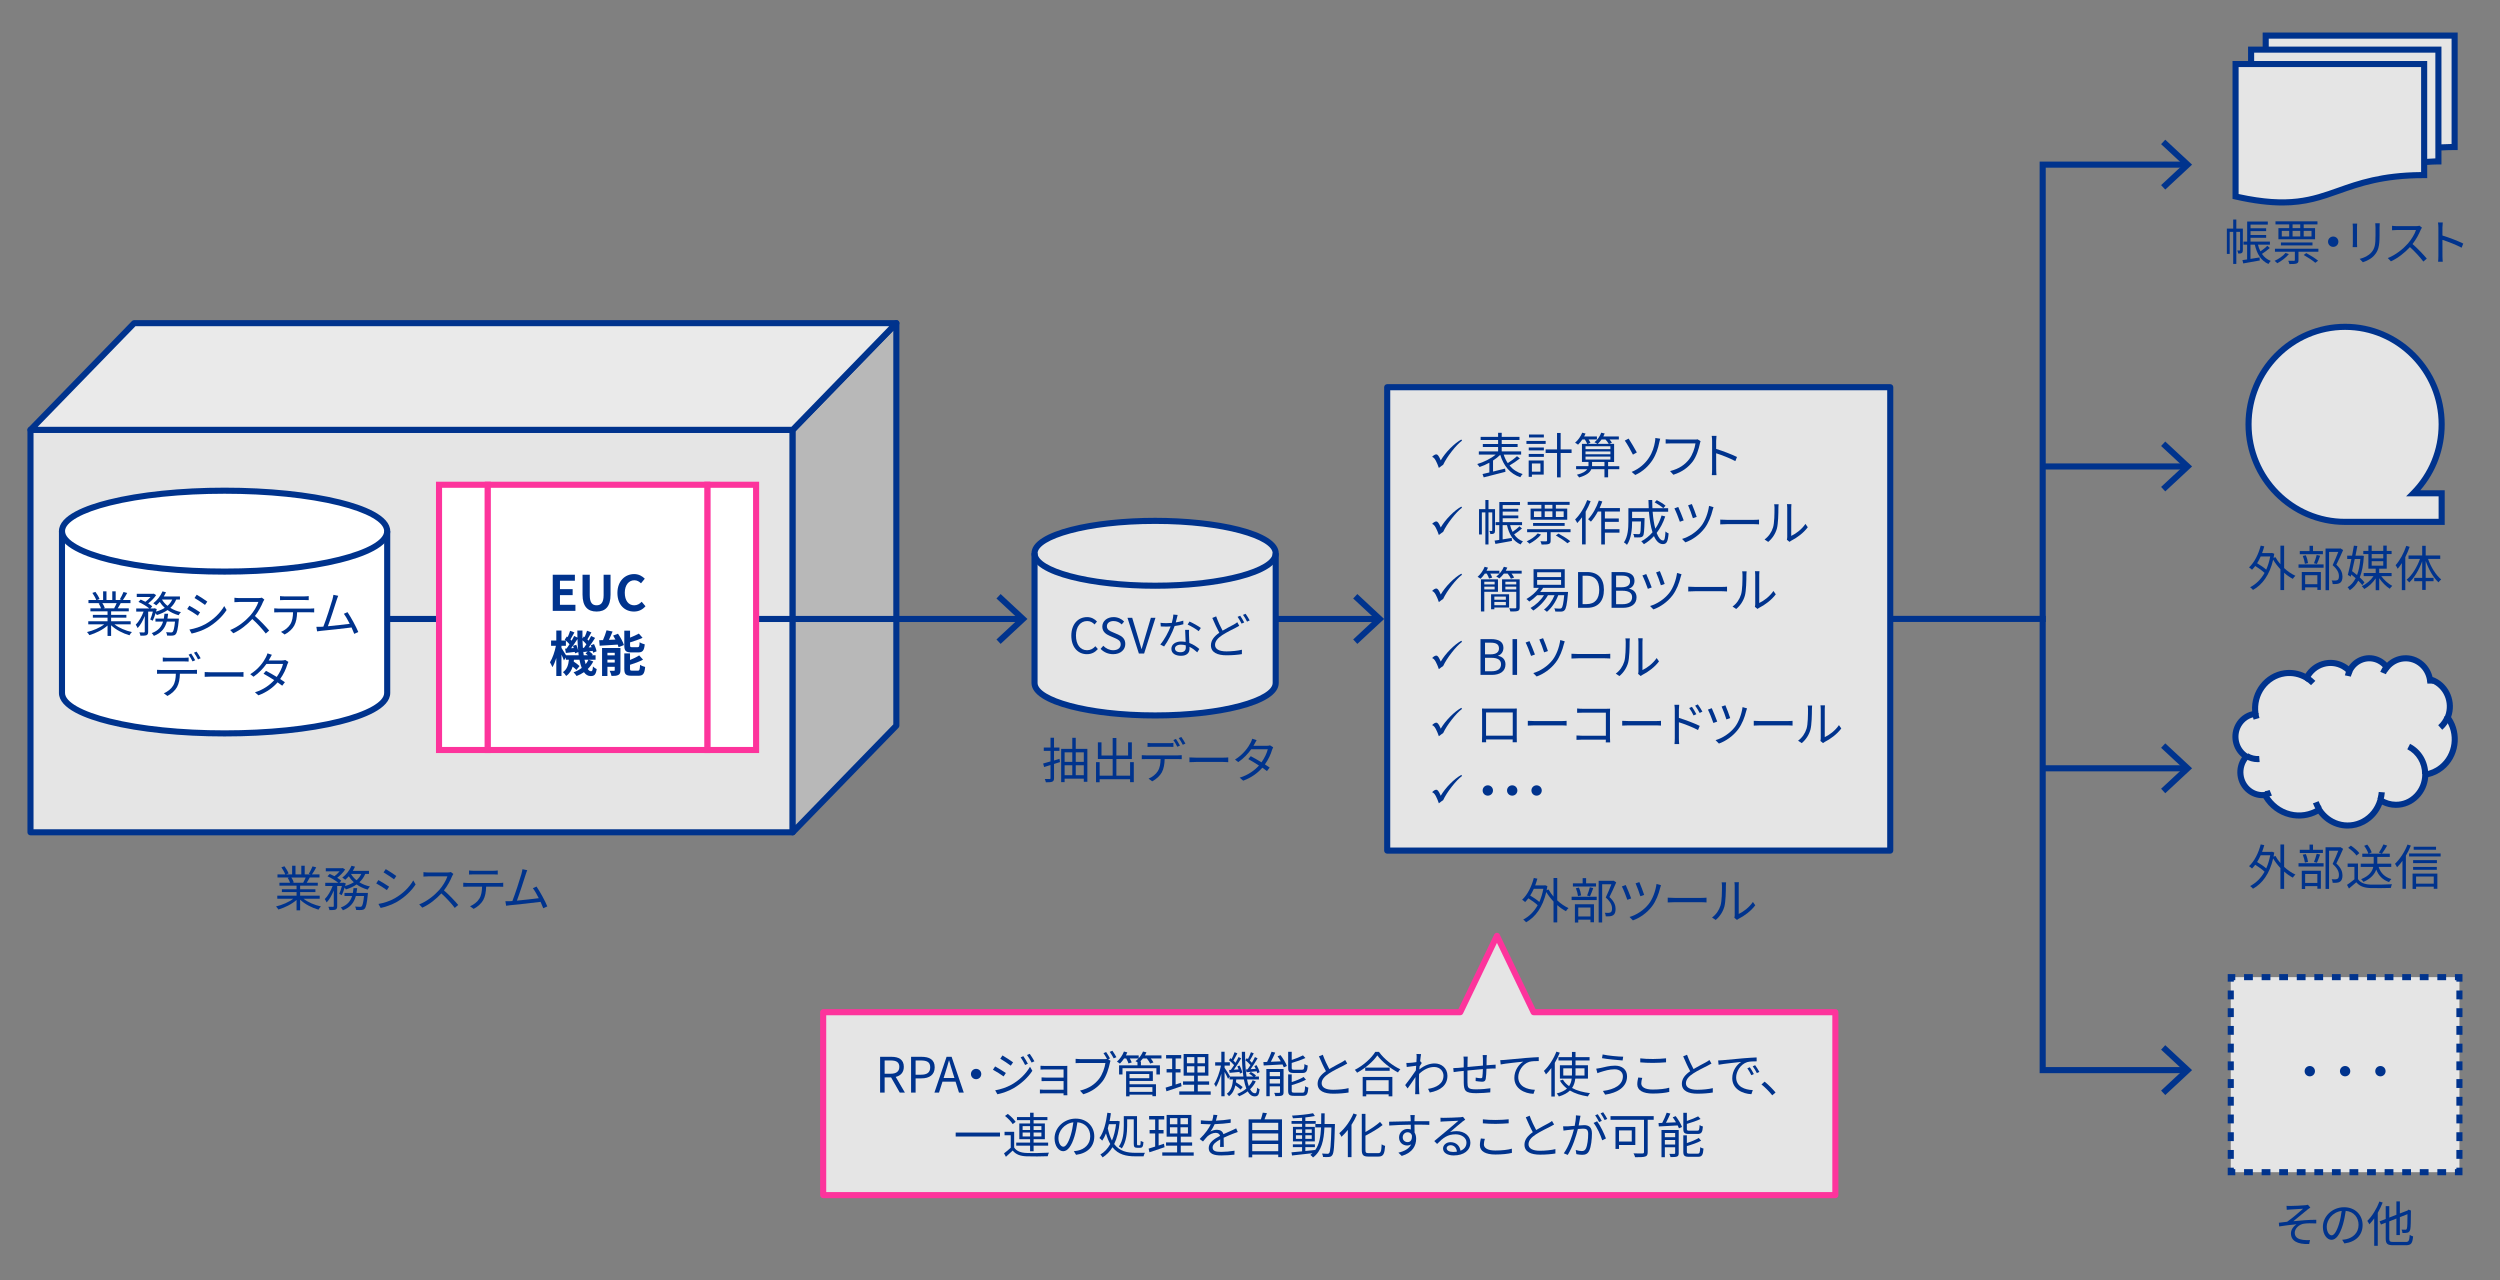 <?xml version="1.0" encoding="UTF-8"?>
<svg id="_レイヤー_1" data-name="レイヤー 1" xmlns="http://www.w3.org/2000/svg" viewBox="0 0 820 420">
  <rect x="0" y="0" width="820" height="420" fill="#808080" stroke="none"/>
  <g>
    <polygon points="503.031 332 491 306.958 478.969 332 270 332 270 392 602 392 602 332 503.031 332" style="fill: #e5e5e5; fill-rule: evenodd; stroke-width: 0px;"/>
    <path d="M602,393h-332c-.552,0-1-.447-1-1v-60c0-.553.448-1,1-1h208.34l11.758-24.475c.167-.347.517-.567.901-.567s.735.221.901.567l11.758,24.475h98.34c.552,0,1,.447,1,1v60c0,.553-.448,1-1,1ZM271,391h330v-58h-97.969c-.384,0-.735-.221-.901-.567l-11.129-23.165-11.129,23.165c-.167.347-.517.567-.901.567h-207.969v58Z" style="fill: #fd349c; stroke-width: 0px;"/>
  </g>
  <rect x="598" y="202" width="73" height="2" style="fill: #00338d; stroke-width: 0px;"/>
  <g>
    <rect x="455" y="127" width="165" height="152" style="fill: #e5e5e5; stroke-width: 0px;"/>
    <path d="M620,280h-165c-.552,0-1-.447-1-1V127c0-.553.448-1,1-1h165c.552,0,1,.447,1,1v152c0,.553-.448,1-1,1ZM456,278h163v-150h-163v150Z" style="fill: #00338d; stroke-width: 0px;"/>
  </g>
  <g>
    <g>
      <path d="M498.518,150.369c-1.009.816-2.321,1.68-3.394,2.305,1.072,1.312,2.514,2.273,4.306,2.816-.271.225-.608.721-.768,1.041-3.41-1.152-5.459-3.729-6.579-7.348-.656.656-1.473,1.297-2.369,1.873v3.617c1.265-.303,2.625-.64,3.954-.976l.128,1.056c-2.514.673-5.234,1.346-7.139,1.825l-.385-1.089c.641-.144,1.409-.319,2.241-.527v-3.186c-1.072.576-2.193,1.072-3.218,1.408-.191-.304-.528-.72-.768-.977,2.08-.592,4.497-1.776,6.066-3.104h-5.538v-1.04h6.322v-1.441h-5.01v-.992h5.01v-1.297h-5.73v-1.04h5.73v-1.329h1.185v1.329h5.826v1.04h-5.826v1.297h5.218v.992h-5.218v1.441h6.37v1.04h-5.73c.337,1.024.769,1.969,1.345,2.801,1.024-.656,2.257-1.553,3.025-2.272l.944.736Z" style="fill: #00338d; stroke-width: 0px;"/>
      <path d="M506.979,145.599h-6.307v-.976h6.307v.976ZM506.338,155.667h-3.873v.736h-1.057v-5.362h4.93v4.626ZM501.425,146.783h4.962v.944h-4.962v-.944ZM501.425,148.896h4.962v.96h-4.962v-.96ZM506.387,143.486h-4.883v-.961h4.883v.961ZM502.465,152.018v2.689h2.801v-2.689h-2.801ZM515.478,148.576h-3.585v8.003h-1.185v-8.003h-3.745v-1.168h3.745v-5.395h1.185v5.395h3.585v1.168Z" style="fill: #00338d; stroke-width: 0px;"/>
      <path d="M531.126,153.891h-3.666v2.673h-1.2v-2.673h-4.306c-.4.992-1.44,1.969-4.002,2.721-.16-.271-.479-.672-.736-.896,1.985-.496,2.962-1.168,3.41-1.824h-3.666v-.992h4.05c.016-.129.016-.24.016-.337v-1.04h-2.145v-5.938h1.729c-.16-.384-.464-.977-.784-1.44h-.816c-.448.656-.928,1.248-1.408,1.713-.225-.177-.688-.513-.977-.641.977-.816,1.856-2.064,2.353-3.297l1.089.287c-.145.32-.304.641-.464.961h4.193v.977h-2.737c.256.384.496.8.608,1.104l-.864.337h3.137c-.271-.192-.688-.417-.96-.528.977-.769,1.793-1.938,2.225-3.137l1.137.256c-.128.336-.272.672-.448.992h5.09v.977h-3.041c.32.352.593.752.753,1.057l-.849.384h1.584v5.938h-1.969v1.377h3.666v.992ZM520.05,147.312h8.163v-.929h-8.163v.929ZM520.05,148.992h8.163v-.912h-8.163v.912ZM520.05,150.721h8.163v-.96h-8.163v.96ZM526.26,152.898v-1.377h-4.065v1.04c0,.112,0,.224-.016.337h4.081ZM525.315,144.143c-.384.544-.816,1.057-1.232,1.44h3.586c-.225-.4-.641-.977-1.073-1.44h-1.28Z" style="fill: #00338d; stroke-width: 0px;"/>
      <path d="M534.193,143.854c.704,1.041,2.112,3.506,2.688,4.547l-1.28.72c-.593-1.2-1.905-3.554-2.673-4.61l1.265-.656ZM540.819,150.193c1.232-1.825,1.745-3.73,2.001-5.219.08-.416.145-1.024.128-1.312l1.601.225c-.128.416-.256.976-.32,1.264-.384,1.905-1.024,3.906-2.192,5.715-1.249,1.92-3.058,3.729-5.666,4.93l-1.201-1.008c2.657-1.089,4.466-2.818,5.65-4.594Z" style="fill: #00338d; stroke-width: 0px;"/>
      <path d="M557.798,144.719c-.112.224-.177.496-.24.801-.353,1.68-1.121,4.257-2.385,5.906-1.457,1.872-3.362,3.361-6.307,4.289l-1.089-1.2c3.105-.784,4.898-2.146,6.242-3.858,1.137-1.456,1.889-3.681,2.098-5.217h-8.18c-.641,0-1.185.031-1.601.047v-1.408c.448.049,1.072.096,1.601.096h8.035c.24,0,.544,0,.849-.08l.977.625Z" style="fill: #00338d; stroke-width: 0px;"/>
      <path d="M569.189,151.249c-1.745-.944-4.514-2.017-6.291-2.577l.017,5.282c0,.513.031,1.36.096,1.889h-1.536c.063-.513.096-1.296.096-1.889v-9.315c0-.448-.032-1.168-.128-1.665h1.568c-.048.497-.112,1.185-.112,1.665v2.609c2.113.64,5.139,1.792,6.835,2.641l-.544,1.36Z" style="fill: #00338d; stroke-width: 0px;"/>
      <path d="M490.37,174.002c0,.447-.063.768-.336.96-.288.192-.656.208-1.2.208-.017-.288-.177-.736-.32-1.024.384.017.688.017.8.017.112-.017.145-.049.145-.193v-5.906h-1.232v10.517h-1.024v-10.517h-1.152v7.235h-.929v-8.308h2.081v-2.992h1.024v2.992h2.145v7.012ZM499.206,173.346c-.753.688-1.761,1.408-2.577,1.936.721,1.041,1.665,1.842,2.897,2.289-.24.225-.608.705-.769,1.009-2.417-1.056-3.794-3.298-4.466-6.339h-1.425v4.674c.944-.144,1.969-.304,2.978-.479l.08.992c-1.953.353-3.954.704-5.427.977l-.271-1.089c.448-.063.96-.144,1.536-.224v-4.851h-1.2v-.992h1.217v-6.594h6.771v1.008h-5.666v1.217h5.122v.928h-5.122v1.265h5.122v.929h-5.122v1.248h6.354v.992h-3.922c.192.801.464,1.553.816,2.209.784-.544,1.696-1.248,2.272-1.824l.801.721Z" style="fill: #00338d; stroke-width: 0px;"/>
      <path d="M505.458,175.346c-.944,1.169-2.465,2.289-3.794,2.994-.191-.209-.64-.609-.896-.785,1.345-.607,2.77-1.568,3.602-2.593l1.089.384ZM515.142,173.586v.976h-6.53v2.769c0,.625-.128.913-.608,1.09-.464.176-1.217.191-2.369.191-.048-.336-.224-.769-.384-1.072.896.031,1.648.031,1.889.016s.288-.08.288-.256v-2.737h-6.53v-.976h14.245ZM505.57,165.598h-4.498v-.992h13.766v.992h-4.514v1.232h3.729v3.65h-12.021v-3.65h3.538v-1.232ZM502.849,172.48v-.943h10.356v.943h-10.356ZM503.137,169.568h2.434v-1.842h-2.434v1.842ZM509.188,165.598h-2.513v1.232h2.513v-1.232ZM506.675,169.568h2.513v-1.842h-2.513v1.842ZM510.324,167.727v1.842h2.561v-1.842h-2.561ZM511.172,175.01c1.297.688,2.993,1.761,3.874,2.497l-.912.688c-.816-.721-2.497-1.809-3.81-2.561l.848-.625Z" style="fill: #00338d; stroke-width: 0px;"/>
      <path d="M521.73,164.397c-.433,1.152-1.009,2.321-1.633,3.425v10.741h-1.185v-8.899c-.496.704-1.041,1.344-1.585,1.904-.112-.271-.464-.928-.688-1.185,1.585-1.536,3.058-3.921,3.954-6.354l1.137.368ZM526.404,167.775v2.289h4.562v1.104h-4.562v2.418h4.785v1.119h-4.785v3.874h-1.201v-10.804h-1.104c-.688,1.28-1.473,2.433-2.272,3.329-.192-.208-.656-.608-.929-.801,1.44-1.488,2.737-3.794,3.521-6.13l1.137.304c-.256.736-.561,1.456-.881,2.161h6.659v1.137h-4.93Z" style="fill: #00338d; stroke-width: 0px;"/>
      <path d="M546.197,169.392c-.688,2.065-1.633,3.89-2.817,5.41.593,1.569,1.329,2.481,2.146,2.481.448,0,.64-.833.752-2.961.272.271.704.543,1.024.64-.224,2.722-.656,3.505-1.873,3.505-1.232,0-2.192-.977-2.929-2.625-.96,1.041-2.064,1.938-3.297,2.657-.177-.239-.593-.72-.865-.944,1.425-.768,2.657-1.761,3.682-2.961-.576-1.809-.96-4.162-1.168-6.738h-5.522v2.08h4.082v.513c-.08,3.585-.177,4.93-.513,5.346-.24.304-.512.417-.96.464-.4.033-1.121.033-1.905,0-.016-.367-.144-.816-.336-1.12.736.064,1.425.08,1.696.08.225,0,.385-.032.48-.176.225-.24.305-1.249.368-4.002h-2.913v.128c0,2.241-.24,5.459-1.681,7.539-.208-.24-.721-.656-.992-.8,1.312-1.953,1.456-4.69,1.456-6.755v-4.466h6.675c-.063-.88-.08-1.776-.096-2.688h1.232c0,.928.016,1.824.063,2.688h5.171v1.169h-5.091c.16,2.129.448,4.033.881,5.554.864-1.265,1.553-2.705,2.049-4.321l1.2.304ZM543.429,164.045c.992.496,2.24,1.266,2.865,1.825l-.736.816c-.608-.56-1.825-1.376-2.834-1.921l.705-.721Z" style="fill: #00338d; stroke-width: 0px;"/>
      <path d="M552.258,170.688l-1.265.449c-.304-.992-1.408-3.697-1.792-4.387l1.264-.464c.417.896,1.425,3.346,1.793,4.401ZM562.038,166.351c-.112.272-.225.656-.288.912-.48,1.985-1.345,4.274-2.657,6.003-1.648,2.176-4.018,3.825-6.274,4.625l-1.104-1.12c2.289-.673,4.674-2.209,6.29-4.258,1.312-1.665,2.257-4.29,2.562-6.579l1.473.417ZM556.516,169.535l-1.248.433c-.257-.912-1.169-3.394-1.569-4.226l1.232-.416c.353.768,1.312,3.312,1.585,4.209Z" style="fill: #00338d; stroke-width: 0px;"/>
      <path d="M564.241,170.432c.479.032,1.328.08,2.225.08h8.771c.8,0,1.377-.048,1.729-.08v1.568c-.32-.016-.992-.08-1.713-.08h-8.787c-.881,0-1.729.033-2.225.08v-1.568Z" style="fill: #00338d; stroke-width: 0px;"/>
      <path d="M578.769,176.947c1.345-.961,2.305-2.386,2.785-3.938.464-1.472.48-4.657.48-6.435,0-.48-.048-.832-.112-1.168h1.473c-.016.191-.08.672-.08,1.152,0,1.776-.064,5.202-.496,6.803-.48,1.713-1.505,3.281-2.85,4.386l-1.2-.8ZM586.1,177.027c.063-.257.112-.577.112-.896v-9.588c0-.609-.08-1.057-.097-1.186h1.473c-.016.129-.063.576-.063,1.186v9.235c1.473-.673,3.441-2.129,4.657-3.938l.769,1.09c-1.376,1.872-3.602,3.505-5.458,4.434-.24.127-.384.24-.544.367l-.849-.703Z" style="fill: #00338d; stroke-width: 0px;"/>
      <path d="M487.025,188.143c-.433.656-.929,1.232-1.393,1.696-.225-.176-.688-.496-.977-.64.96-.833,1.824-2.065,2.305-3.298l1.104.288c-.145.336-.304.672-.48,1.008h4.21v.945h-2.978c.272.464.513.96.625,1.312l-1.024.304c-.129-.433-.448-1.072-.753-1.616h-.64ZM486.849,194.113v6.45h-1.104v-10.548h5.587v4.098h-4.482ZM486.849,190.799v.881h3.394v-.881h-3.394ZM490.242,193.328v-.896h-3.394v.896h3.394ZM494.98,199.267h-4.834v.576h-1.072v-4.913h5.906v4.337ZM490.146,195.682v1.023h3.777v-1.023h-3.777ZM493.924,198.515v-1.073h-3.777v1.073h3.777ZM499.109,187.197v.945h-3.329c.353.447.673.943.849,1.312l-1.057.352c-.176-.447-.624-1.12-1.057-1.664h-1.248c-.448.607-.961,1.152-1.473,1.568-.224-.176-.736-.465-1.024-.592,1.057-.785,2.001-1.969,2.497-3.218l1.137.272c-.145.352-.32.688-.513,1.023h5.218ZM498.453,199.219c0,.656-.159.992-.607,1.168-.48.177-1.265.192-2.449.177-.048-.288-.225-.753-.368-1.057.896.048,1.729.032,1.984.032.24-.016.32-.096.32-.32v-5.105h-4.658v-4.098h5.778v9.203ZM493.764,190.799v.881h3.569v-.881h-3.569ZM497.333,193.328v-.896h-3.569v.896h3.569Z" style="fill: #00338d; stroke-width: 0px;"/>
      <path d="M514.325,194.16s-.016.369-.048.545c-.304,3.569-.624,4.945-1.104,5.441-.304.32-.608.433-1.072.449-.4.031-1.168.031-1.969-.017-.016-.319-.145-.752-.32-1.04.769.08,1.505.08,1.793.08.272,0,.432-.016.576-.176.353-.32.624-1.457.88-4.211h-1.952c-.849,2.242-2.193,4.178-3.714,5.443-.208-.192-.672-.576-.96-.736,1.473-1.105,2.688-2.802,3.457-4.707h-2.161c-1.168,2.065-2.977,3.858-4.802,5.027-.191-.209-.64-.641-.912-.85,1.713-.96,3.346-2.465,4.401-4.178h-2.225c-.816.816-1.713,1.537-2.593,2.082-.192-.225-.641-.641-.929-.833,1.553-.88,3.09-2.192,4.098-3.665h-1.761v-6.115h10.229v6.115h-7.091c-.272.464-.624.912-.961,1.344h9.14ZM504.178,189.279h7.858v-1.586h-7.858v1.586ZM504.178,191.808h7.858v-1.585h-7.858v1.585Z" style="fill: #00338d; stroke-width: 0px;"/>
      <path d="M517.601,187.63h2.945c3.602,0,5.538,2.097,5.538,5.827,0,3.713-1.937,5.906-5.475,5.906h-3.009v-11.733ZM520.418,198.146c2.769,0,4.129-1.729,4.129-4.689,0-2.979-1.36-4.627-4.129-4.627h-1.329v9.316h1.329Z" style="fill: #00338d; stroke-width: 0px;"/>
      <path d="M528.592,187.63h3.489c2.386,0,4.034.8,4.034,2.865,0,1.169-.624,2.192-1.729,2.545v.08c1.408.272,2.4,1.2,2.4,2.802,0,2.305-1.824,3.441-4.449,3.441h-3.746v-11.733ZM531.825,192.624c2.017,0,2.833-.753,2.833-1.937,0-1.377-.944-1.889-2.769-1.889h-1.809v3.825h1.744ZM532.13,198.178c2.017,0,3.201-.72,3.201-2.305,0-1.456-1.152-2.112-3.201-2.112h-2.049v4.417h2.049Z" style="fill: #00338d; stroke-width: 0px;"/>
      <path d="M541.761,192.688l-1.265.449c-.304-.992-1.408-3.697-1.792-4.387l1.264-.464c.417.896,1.425,3.346,1.793,4.401ZM551.541,188.351c-.112.272-.225.656-.288.912-.48,1.985-1.345,4.274-2.657,6.003-1.648,2.176-4.018,3.825-6.274,4.625l-1.104-1.12c2.289-.673,4.674-2.209,6.29-4.258,1.312-1.665,2.257-4.29,2.562-6.579l1.473.417ZM546.019,191.535l-1.248.433c-.257-.912-1.169-3.394-1.569-4.226l1.232-.416c.353.768,1.312,3.312,1.585,4.209Z" style="fill: #00338d; stroke-width: 0px;"/>
      <path d="M553.744,192.432c.479.032,1.328.08,2.225.08h8.771c.8,0,1.377-.048,1.729-.08v1.568c-.32-.016-.992-.08-1.713-.08h-8.787c-.881,0-1.729.033-2.225.08v-1.568Z" style="fill: #00338d; stroke-width: 0px;"/>
      <path d="M568.272,198.947c1.345-.961,2.305-2.386,2.785-3.938.464-1.472.48-4.657.48-6.435,0-.48-.048-.832-.112-1.168h1.473c-.016.191-.08.672-.08,1.152,0,1.776-.064,5.202-.496,6.803-.48,1.713-1.505,3.281-2.85,4.386l-1.2-.8ZM575.604,199.027c.063-.257.112-.577.112-.896v-9.588c0-.609-.08-1.057-.097-1.186h1.473c-.016.129-.063.576-.063,1.186v9.235c1.473-.673,3.441-2.129,4.657-3.938l.769,1.09c-1.376,1.872-3.602,3.505-5.458,4.434-.24.127-.384.24-.544.367l-.849-.703Z" style="fill: #00338d; stroke-width: 0px;"/>
      <path d="M485.601,209.63h3.489c2.385,0,4.033.8,4.033,2.865,0,1.169-.624,2.192-1.729,2.545v.08c1.409.272,2.401,1.2,2.401,2.802,0,2.305-1.825,3.441-4.45,3.441h-3.745v-11.733ZM488.834,214.624c2.017,0,2.833-.753,2.833-1.937,0-1.377-.944-1.889-2.77-1.889h-1.809v3.825h1.745ZM489.138,220.178c2.017,0,3.201-.72,3.201-2.305,0-1.456-1.152-2.112-3.201-2.112h-2.049v4.417h2.049Z" style="fill: #00338d; stroke-width: 0px;"/>
      <path d="M496.112,209.63h1.489v11.733h-1.489v-11.733Z" style="fill: #00338d; stroke-width: 0px;"/>
      <path d="M503.458,214.688l-1.265.449c-.304-.992-1.408-3.697-1.792-4.387l1.264-.464c.417.896,1.425,3.346,1.793,4.401ZM513.238,210.351c-.112.272-.225.656-.288.912-.48,1.985-1.345,4.274-2.657,6.003-1.648,2.176-4.018,3.825-6.274,4.625l-1.104-1.12c2.289-.673,4.674-2.209,6.29-4.258,1.312-1.665,2.257-4.29,2.562-6.579l1.473.417ZM507.716,213.535l-1.248.433c-.257-.912-1.169-3.394-1.569-4.226l1.232-.416c.353.768,1.312,3.312,1.585,4.209Z" style="fill: #00338d; stroke-width: 0px;"/>
      <path d="M515.441,214.432c.479.032,1.328.08,2.225.08h8.771c.8,0,1.377-.048,1.729-.08v1.568c-.32-.016-.992-.08-1.713-.08h-8.787c-.881,0-1.729.033-2.225.08v-1.568Z" style="fill: #00338d; stroke-width: 0px;"/>
      <path d="M529.969,220.947c1.345-.961,2.305-2.386,2.785-3.938.464-1.472.48-4.657.48-6.435,0-.48-.048-.832-.112-1.168h1.473c-.016.191-.08.672-.08,1.152,0,1.776-.064,5.202-.496,6.803-.48,1.713-1.505,3.281-2.85,4.386l-1.2-.8ZM537.3,221.027c.063-.257.112-.577.112-.896v-9.588c0-.609-.08-1.057-.097-1.186h1.473c-.016.129-.063.576-.063,1.186v9.235c1.473-.673,3.441-2.129,4.657-3.938l.769,1.09c-1.376,1.872-3.602,3.505-5.458,4.434-.24.127-.384.24-.544.367l-.849-.703Z" style="fill: #00338d; stroke-width: 0px;"/>
      <path d="M497.493,241.538c0,.513.017,1.745.032,1.921h-1.376c0-.112.016-.48.016-.912h-8.739c.016.416.016.8.031.912h-1.376c.016-.192.048-1.377.048-1.938v-7.875c0-.367,0-.863-.032-1.248.625.016,1.057.031,1.425.031h8.596c.352,0,.928,0,1.408-.031-.032.4-.032.848-.032,1.248v7.892ZM487.426,233.695v7.603h8.755v-7.603h-8.755Z" style="fill: #00338d; stroke-width: 0px;"/>
      <path d="M501.121,236.432c.479.032,1.328.08,2.225.08h8.771c.8,0,1.377-.048,1.729-.08v1.568c-.32-.016-.992-.08-1.713-.08h-8.787c-.881,0-1.729.033-2.225.08v-1.568Z" style="fill: #00338d; stroke-width: 0px;"/>
      <path d="M526.692,243.507c.017-.177.017-.513.032-.896h-7.827c-.656,0-1.377.032-1.809.063v-1.439c.416.031,1.104.08,1.776.08h7.859v-7.556h-7.667c-.593,0-1.377.032-1.761.048v-1.424c.528.063,1.232.096,1.745.096h7.891c.384,0,.864-.016,1.185-.032-.016.368-.048.864-.048,1.249v8.259c0,.576.048,1.297.063,1.553h-1.44Z" style="fill: #00338d; stroke-width: 0px;"/>
      <path d="M532.081,236.432c.479.032,1.328.08,2.225.08h8.771c.8,0,1.377-.048,1.729-.08v1.568c-.32-.016-.992-.08-1.713-.08h-8.787c-.881,0-1.729.033-2.225.08v-1.568Z" style="fill: #00338d; stroke-width: 0px;"/>
      <path d="M550.675,235.472c2.113.64,5.139,1.776,6.835,2.625l-.561,1.36c-1.729-.944-4.497-2-6.274-2.561v5.266c0,.512.032,1.377.097,1.889h-1.537c.064-.512.096-1.297.096-1.889v-9.315c0-.448-.031-1.169-.128-1.665h1.569c-.049.496-.097,1.185-.097,1.665v2.625ZM555.493,234.672c-.4-.833-.896-1.713-1.425-2.434l.88-.4c.417.592,1.089,1.665,1.457,2.417l-.912.417ZM557.494,233.855c-.433-.833-.944-1.682-1.489-2.401l.881-.417c.416.561,1.12,1.633,1.504,2.369l-.896.449Z" style="fill: #00338d; stroke-width: 0px;"/>
      <path d="M563.25,236.688l-1.265.449c-.304-.992-1.408-3.697-1.792-4.387l1.264-.464c.417.896,1.425,3.346,1.793,4.401ZM573.03,232.351c-.112.272-.225.656-.288.912-.48,1.985-1.345,4.274-2.657,6.003-1.648,2.176-4.018,3.825-6.274,4.625l-1.104-1.12c2.289-.673,4.674-2.209,6.29-4.258,1.312-1.665,2.257-4.29,2.562-6.579l1.473.417ZM567.508,235.535l-1.248.433c-.257-.912-1.169-3.394-1.569-4.226l1.232-.416c.353.768,1.312,3.312,1.585,4.209Z" style="fill: #00338d; stroke-width: 0px;"/>
      <path d="M575.233,236.432c.479.032,1.328.08,2.225.08h8.771c.8,0,1.377-.048,1.729-.08v1.568c-.32-.016-.992-.08-1.713-.08h-8.787c-.881,0-1.729.033-2.225.08v-1.568Z" style="fill: #00338d; stroke-width: 0px;"/>
      <path d="M589.762,242.947c1.345-.961,2.305-2.386,2.785-3.938.464-1.472.48-4.657.48-6.435,0-.48-.048-.832-.112-1.168h1.473c-.016.191-.08.672-.08,1.152,0,1.776-.064,5.202-.496,6.803-.48,1.713-1.505,3.281-2.85,4.386l-1.2-.8ZM597.093,243.027c.063-.257.112-.577.112-.896v-9.588c0-.609-.08-1.057-.097-1.186h1.473c-.016.129-.063.576-.063,1.186v9.235c1.473-.673,3.441-2.129,4.657-3.938l.769,1.09c-1.376,1.872-3.602,3.505-5.458,4.434-.24.127-.384.24-.544.367l-.849-.703Z" style="fill: #00338d; stroke-width: 0px;"/>
      <path d="M488.003,257.584c.944,0,1.696.752,1.696,1.696s-.752,1.696-1.696,1.696-1.696-.752-1.696-1.696.752-1.696,1.696-1.696Z" style="fill: #00338d; stroke-width: 0px;"/>
      <path d="M496.003,257.584c.944,0,1.696.752,1.696,1.696s-.752,1.696-1.696,1.696-1.696-.752-1.696-1.696.752-1.696,1.696-1.696Z" style="fill: #00338d; stroke-width: 0px;"/>
      <path d="M504.003,257.584c.944,0,1.696.752,1.696,1.696s-.752,1.696-1.696,1.696-1.696-.752-1.696-1.696.752-1.696,1.696-1.696Z" style="fill: #00338d; stroke-width: 0px;"/>
    </g>
    <path d="M479.303,144.164l.248.354c-1.01.76-2.133,1.93-3.369,3.511-1.236,1.581-2.18,3.058-2.831,4.431l-.524.354c-.434.302-.729.526-.885.672-.061-.222-.196-.585-.403-1.09l-.198-.46c-.283-.661-.546-1.149-.789-1.465-.243-.316-.516-.526-.818-.63.51-.538.977-.807,1.402-.807.363,0,.767.493,1.21,1.479l.219.495c.797-1.345,1.821-2.652,3.072-3.921,1.25-1.269,2.473-2.244,3.667-2.923Z" style="fill: #00338d; stroke-width: 0px;"/>
    <path d="M479.303,166.164l.248.354c-1.01.76-2.133,1.93-3.369,3.511-1.236,1.581-2.18,3.058-2.831,4.431l-.524.354c-.434.302-.729.526-.885.672-.061-.222-.196-.585-.403-1.09l-.198-.46c-.283-.661-.546-1.149-.789-1.465-.243-.316-.516-.526-.818-.63.51-.538.977-.807,1.402-.807.363,0,.767.493,1.21,1.479l.219.495c.797-1.345,1.821-2.652,3.072-3.921,1.25-1.269,2.473-2.244,3.667-2.923Z" style="fill: #00338d; stroke-width: 0px;"/>
    <path d="M479.303,188.164l.248.354c-1.01.76-2.133,1.93-3.369,3.511-1.236,1.581-2.18,3.058-2.831,4.431l-.524.354c-.434.302-.729.526-.885.672-.061-.222-.196-.585-.403-1.09l-.198-.46c-.283-.661-.546-1.149-.789-1.465-.243-.316-.516-.526-.818-.63.51-.538.977-.807,1.402-.807.363,0,.767.493,1.21,1.479l.219.495c.797-1.345,1.821-2.652,3.072-3.921,1.25-1.269,2.473-2.244,3.667-2.923Z" style="fill: #00338d; stroke-width: 0px;"/>
    <path d="M479.303,210.164l.248.354c-1.01.76-2.133,1.93-3.369,3.511-1.236,1.581-2.18,3.058-2.831,4.431l-.524.354c-.434.302-.729.526-.885.672-.061-.222-.196-.585-.403-1.09l-.198-.46c-.283-.661-.546-1.149-.789-1.465-.243-.316-.516-.526-.818-.63.51-.538.977-.807,1.402-.807.363,0,.767.493,1.21,1.479l.219.495c.797-1.345,1.821-2.652,3.072-3.921,1.25-1.269,2.473-2.244,3.667-2.923Z" style="fill: #00338d; stroke-width: 0px;"/>
    <path d="M479.303,232.164l.248.354c-1.01.76-2.133,1.93-3.369,3.511-1.236,1.581-2.18,3.058-2.831,4.431l-.524.354c-.434.302-.729.526-.885.672-.061-.222-.196-.585-.403-1.09l-.198-.46c-.283-.661-.546-1.149-.789-1.465-.243-.316-.516-.526-.818-.63.51-.538.977-.807,1.402-.807.363,0,.767.493,1.21,1.479l.219.495c.797-1.345,1.821-2.652,3.072-3.921,1.25-1.269,2.473-2.244,3.667-2.923Z" style="fill: #00338d; stroke-width: 0px;"/>
    <path d="M479.303,254.164l.248.354c-1.01.76-2.133,1.93-3.369,3.511-1.236,1.581-2.18,3.058-2.831,4.431l-.524.354c-.434.302-.729.526-.885.672-.061-.222-.196-.585-.403-1.09l-.198-.46c-.283-.661-.546-1.149-.789-1.465-.243-.316-.516-.526-.818-.63.51-.538.977-.807,1.402-.807.363,0,.767.493,1.21,1.479l.219.495c.797-1.345,1.821-2.652,3.072-3.921,1.25-1.269,2.473-2.244,3.667-2.923Z" style="fill: #00338d; stroke-width: 0px;"/>
  </g>
  <g>
    <path d="M743.152,16.284v-4.608h61.967v36.537c-2.662,0-5.322.19-5.322.19V16.284h-56.645ZM738.362,21.006v-4.722h61.435v36.652c-2.336,0-4.675.253-4.675.253V21.006h-56.761ZM733.266,64.436c30.93,7.007,30.93-7.007,61.857-7.007V21.006h-61.857v43.43Z" style="fill: #e5e5e5; fill-rule: evenodd; stroke-width: 0px;"/>
    <path d="M748.634,67.404c-4.275,0-9.303-.569-15.589-1.993l-.779-.177V20.006h5.096v-4.722h4.79v-4.607h63.967v38.537h-1c-1.653,0-3.323.075-4.322.131v4.591h-1c-1.391,0-2.797.094-3.674.166v4.327h-1c-13.388,0-21.004,2.694-27.724,5.071-5.771,2.042-11.036,3.904-18.765,3.904ZM734.266,63.634c16.539,3.617,23.929,1.002,32.467-2.02,6.703-2.371,14.278-5.051,27.39-5.181V22.006h-59.857v41.628ZM796.123,20.006v32.088c.694-.055,1.649-.117,2.674-.145V17.284h-59.435v2.722h56.761ZM800.797,15.284v32.057c.82-.044,2.027-.099,3.322-.119V12.677h-59.967v2.607h56.645Z" style="fill: #00338d; stroke-width: 0px;"/>
  </g>
  <g>
    <path d="M769.193,171.176c-17.492,0-31.672-14.321-31.672-31.987,0-17.667,14.18-31.987,31.672-31.987s31.672,14.321,31.672,31.987c0,8.484-3.337,16.62-9.277,22.618h9.277v9.369h-31.672Z" style="fill: #e5e5e5; fill-rule: evenodd; stroke-width: 0px;"/>
    <path d="M801.865,172.176h-32.673c-18.015,0-32.672-14.798-32.672-32.987s14.657-32.987,32.672-32.987c18.016,0,32.673,14.798,32.673,32.987,0,8.029-2.822,15.62-7.992,21.618h7.992v11.369ZM769.192,108.201c-16.913,0-30.672,13.9-30.672,30.987s13.759,30.987,30.672,30.987h30.673v-7.369h-10.675l1.687-1.704c5.796-5.852,8.988-13.635,8.988-21.914,0-17.087-13.76-30.987-30.673-30.987Z" style="fill: #00338d; stroke-width: 0px;"/>
  </g>
  <g>
    <path d="M739.766,233.972c-.836-6.384,3.469-12.263,9.616-13.131,2.491-.352,5.023.175,7.192,1.494,2.298-4.5,7.669-6.21,11.994-3.82.758.418,1.451.948,2.062,1.573,1.79-3.729,6.149-5.245,9.738-3.385.993.516,1.859,1.261,2.532,2.177,2.885-3.527,7.984-3.962,11.386-.973,1.431,1.257,2.395,2.99,2.727,4.902,4.727,1.339,7.516,6.413,6.228,11.333-.108.414-.243.818-.406,1.212,3.791,5.126,2.863,12.473-2.073,16.411-1.536,1.225-3.351,2.018-5.268,2.303-.043,5.515-4.386,9.951-9.699,9.906-1.775-.014-3.513-.54-5.019-1.515-1.798,6.183-8.066,9.678-14.003,7.805-2.488-.784-4.638-2.444-6.082-4.694-6.077,3.808-13.966,1.76-17.621-4.575-.046-.08-.091-.16-.135-.24-3.977.483-7.581-2.465-8.048-6.585-.248-2.197.449-4.395,1.908-6.009-3.444-2.106-4.601-6.73-2.584-10.326,1.163-2.075,3.205-3.446,5.495-3.692l.06-.171Z" style="fill: #e5e5e5; fill-rule: evenodd; stroke-width: 0px;"/>
    <path d="M770.041,271.771c-1.195,0-2.396-.183-3.569-.553-2.405-.757-4.532-2.276-6.076-4.322-2.943,1.574-6.296,1.999-9.543,1.192-3.537-.88-6.531-3.106-8.468-6.287-1.91.073-3.777-.536-5.312-1.749-1.789-1.413-2.918-3.462-3.18-5.771-.238-2.108.292-4.21,1.467-5.915-3.172-2.592-4.107-7.303-2.022-11.021,1.162-2.072,3.122-3.538,5.356-4.046-.458-6.601,4.129-12.543,10.548-13.449,2.372-.336,4.804.068,6.954,1.136,1.278-1.993,3.169-3.443,5.417-4.131,2.499-.763,5.141-.486,7.438.785.465.256.909.55,1.328.881,1.023-1.505,2.481-2.62,4.208-3.197,2.074-.693,4.29-.519,6.24.491.774.401,1.487.933,2.104,1.562,1.483-1.406,3.365-2.258,5.407-2.426,2.423-.202,4.762.584,6.606,2.204,1.444,1.269,2.47,2.982,2.927,4.878,4.882,1.725,7.704,7.133,6.336,12.361-.071.273-.154.547-.249.817,3.723,5.519,2.626,13.187-2.573,17.334-1.452,1.158-3.142,1.965-4.929,2.36-.208,2.613-1.3,5.038-3.122,6.899-2.004,2.046-4.65,3.169-7.462,3.169h-.087c-1.546-.013-3.064-.374-4.455-1.054-1.1,2.781-3.091,5.039-5.702,6.436-1.754.938-3.664,1.414-5.588,1.414ZM760.998,264.197l.535.833c1.315,2.05,3.283,3.57,5.541,4.28,2.541.803,5.248.55,7.612-.717,2.493-1.333,4.315-3.611,5.13-6.413l.375-1.291,1.129.73c1.349.874,2.898,1.343,4.482,1.355,2.325.039,4.464-.894,6.104-2.568,1.65-1.686,2.569-3.938,2.588-6.346l.007-.855.846-.126c1.74-.259,3.397-.983,4.793-2.097,4.512-3.6,5.36-10.344,1.893-15.034l-.336-.454.215-.521c.146-.354.268-.718.362-1.082,1.149-4.392-1.332-8.931-5.532-10.12l-.604-.171-.108-.619c-.293-1.686-1.146-3.221-2.402-4.322-1.433-1.259-3.249-1.869-5.122-1.714-1.887.155-3.603,1.067-4.829,2.567l-.817.998-.763-1.039c-.579-.788-1.336-1.438-2.188-1.881-1.463-.76-3.126-.89-4.686-.37-1.618.541-2.929,1.713-3.69,3.3l-.618,1.288-.999-1.022c-.544-.558-1.159-1.026-1.828-1.395-1.82-1.006-3.911-1.228-5.888-.623-2.048.626-3.729,2.054-4.733,4.021l-.49.959-.92-.56c-1.962-1.193-4.281-1.675-6.533-1.358-5.597.79-9.528,6.179-8.764,12.011l.031.237-.351.99-.625.067c-1.961.212-3.73,1.403-4.731,3.188-1.753,3.128-.751,7.158,2.234,8.983l1.028.63-.809.895c-1.269,1.404-1.873,3.309-1.656,5.226.201,1.774,1.065,3.346,2.433,4.426,1.292,1.021,2.892,1.477,4.501,1.279l.668-.081.455.817c1.654,2.866,4.282,4.873,7.398,5.648,3.023.753,6.157.246,8.823-1.425l.838-.525Z" style="fill: #00338d; stroke-width: 0px;"/>
    <path d="M759.845,265.891c-.483-.754-.889-1.56-1.205-2.396l1.871-.707c.267.706.609,1.386,1.017,2.022l-1.684,1.08ZM781.743,262.545l-1.92-.559c.21-.722.347-1.47.406-2.224l1.994.158c-.071.89-.232,1.772-.48,2.624ZM743.082,261.507l-.245-1.984c.546-.067,1.079-.208,1.583-.417l.767,1.848c-.67.278-1.378.465-2.104.554ZM796.453,253.933l-2-.016c.027-3.448-1.88-6.65-4.858-8.157l.902-1.785c3.651,1.848,5.989,5.756,5.956,9.958ZM740.517,249.982c-1.464,0-2.893-.403-4.167-1.181l1.042-1.707c1.098.67,2.347.975,3.612.867l.161,1.994c-.216.018-.433.026-.648.026ZM801.056,239.366l-1.326-1.498c.927-.819,1.669-1.867,2.146-3.028l1.85.762c-.593,1.441-1.517,2.743-2.67,3.765ZM739.183,236.052c-.184-.634-.321-1.289-.408-1.949l1.983-.26c.073.559.189,1.114.346,1.65l-1.921.559ZM758.015,224.736c-.594-.602-1.256-1.126-1.97-1.562l1.041-1.707c.853.52,1.644,1.146,2.352,1.862l-1.423,1.406ZM798.149,224.237l-2-.029c.007-.472-.031-.948-.112-1.418l1.971-.342c.103.592.15,1.193.142,1.789ZM771.086,221.926l-1.959-.406c.144-.688.37-1.358.675-1.993l1.803.865c-.234.488-.409,1.005-.519,1.534ZM782.565,221.138l-1.842-.779c.351-.827.814-1.597,1.379-2.289l1.549,1.266c-.444.544-.81,1.151-1.086,1.803Z" style="fill: #00338d; stroke-width: 0px;"/>
  </g>
  <g>
    <rect x="731.693" y="320.503" width="75" height="63.975" style="fill: #e5e5e5; stroke-width: 0px;"/>
    <g>
      <polygon points="732.692 321.981 730.692 321.981 730.692 319.503 733.17 319.503 733.17 321.503 732.692 321.503 732.692 321.981" style="fill: #00338d; stroke-width: 0px;"/>
      <path d="M802.333,321.503h-2.882v-2h2.882v2ZM796.569,321.503h-2.882v-2h2.882v2ZM790.806,321.503h-2.882v-2h2.882v2ZM785.042,321.503h-2.882v-2h2.882v2ZM779.278,321.503h-2.881v-2h2.881v2ZM773.516,321.503h-2.882v-2h2.882v2ZM767.752,321.503h-2.882v-2h2.882v2ZM761.988,321.503h-2.882v-2h2.882v2ZM756.225,321.503h-2.882v-2h2.882v2ZM750.461,321.503h-2.882v-2h2.882v2ZM744.698,321.503h-2.882v-2h2.882v2ZM738.934,321.503h-2.882v-2h2.882v2Z" style="fill: #00338d; stroke-width: 0px;"/>
      <polygon points="807.692 321.981 805.692 321.981 805.692 321.503 805.215 321.503 805.215 319.503 807.692 319.503 807.692 321.981" style="fill: #00338d; stroke-width: 0px;"/>
      <path d="M807.692,380.095h-2v-2.906h2v2.906ZM807.692,374.283h-2v-2.906h2v2.906ZM807.692,368.472h-2v-2.905h2v2.905ZM807.692,362.66h-2v-2.905h2v2.905ZM807.692,356.849h-2v-2.905h2v2.905ZM807.692,351.038h-2v-2.906h2v2.906ZM807.692,345.227h-2v-2.906h2v2.906ZM807.692,339.415h-2v-2.905h2v2.905ZM807.692,333.604h-2v-2.905h2v2.905ZM807.692,327.792h-2v-2.905h2v2.905Z" style="fill: #00338d; stroke-width: 0px;"/>
      <polygon points="807.692 385.478 805.215 385.478 805.215 383.478 805.692 383.478 805.692 383 807.692 383 807.692 385.478" style="fill: #00338d; stroke-width: 0px;"/>
      <path d="M802.333,385.478h-2.882v-2h2.882v2ZM796.569,385.478h-2.882v-2h2.882v2ZM790.806,385.478h-2.882v-2h2.882v2ZM785.042,385.478h-2.882v-2h2.882v2ZM779.279,385.478h-2.882v-2h2.882v2ZM773.516,385.478h-2.882v-2h2.882v2ZM767.752,385.478h-2.882v-2h2.882v2ZM761.988,385.478h-2.882v-2h2.882v2ZM756.225,385.478h-2.882v-2h2.882v2ZM750.461,385.478h-2.882v-2h2.882v2ZM744.698,385.478h-2.882v-2h2.882v2ZM738.934,385.478h-2.882v-2h2.882v2Z" style="fill: #00338d; stroke-width: 0px;"/>
      <polygon points="733.17 385.478 730.692 385.478 730.692 383 732.692 383 732.692 383.478 733.17 383.478 733.17 385.478" style="fill: #00338d; stroke-width: 0px;"/>
      <path d="M732.692,380.095h-2v-2.905h2v2.905ZM732.692,374.283h-2v-2.905h2v2.905ZM732.692,368.472h-2v-2.905h2v2.905ZM732.692,362.661h-2v-2.906h2v2.906ZM732.692,356.85h-2v-2.906h2v2.906ZM732.692,351.038h-2v-2.905h2v2.905ZM732.692,345.227h-2v-2.905h2v2.905ZM732.692,339.415h-2v-2.905h2v2.905ZM732.692,333.604h-2v-2.906h2v2.906ZM732.692,327.793h-2v-2.906h2v2.906Z" style="fill: #00338d; stroke-width: 0px;"/>
    </g>
  </g>
  <g>
    <g>
      <rect x="10" y="140.992" width="250" height="132" style="fill: #e5e5e5; stroke-width: 0px;"/>
      <path d="M260,273.991H10c-.552,0-1-.447-1-1v-132c0-.553.448-1,1-1h250c.552,0,1,.447,1,1v132c0,.553-.448,1-1,1ZM11,271.991h248v-130H11v130Z" style="fill: #00338d; stroke-width: 0px;"/>
    </g>
    <g>
      <polygon points="260 140.992 294 106 294 238.008 260 273 260 140.992" style="fill: #b8b8b8; fill-rule: evenodd; stroke-width: 0px;"/>
      <path d="M260,274c-.126,0-.254-.024-.375-.073-.377-.153-.624-.52-.624-.927v-132.009c0-.26.102-.51.283-.697l34-34.991c.284-.291.715-.382,1.093-.229.377.153.624.52.624.927v132.009c0,.26-.102.51-.283.697l-34,34.991c-.192.197-.453.303-.718.303ZM261,141.397v129.139l32-32.934V108.464l-32,32.934Z" style="fill: #00338d; stroke-width: 0px;"/>
    </g>
    <g>
      <polygon points="10 140.992 44 106 294 106 260 140.992 10 140.992" style="fill: #eaeaea; fill-rule: evenodd; stroke-width: 0px;"/>
      <path d="M260,141.991H10c-.402,0-.765-.24-.921-.61-.157-.37-.076-.798.204-1.087l34-34.991c.188-.193.447-.303.717-.303h250c.402,0,.765.24.921.61.157.37.076.798-.204,1.087l-34,34.991c-.188.193-.447.303-.717.303ZM12.366,139.991h247.211l32.057-32.991H44.423l-32.057,32.991Z" style="fill: #00338d; stroke-width: 0px;"/>
    </g>
  </g>
  <g>
    <rect x="126.831" y="202.021" width="208" height="2" style="fill: #00338d; stroke-width: 0px;"/>
    <polygon points="328.204 211.2 326.84 209.735 334.063 203.022 326.84 196.308 328.204 194.843 337 203.022 328.204 211.2" style="fill: #00338d; stroke-width: 0px;"/>
  </g>
  <g>
    <rect x="415" y="202.021" width="36.831" height="2" style="fill: #00338d; stroke-width: 0px;"/>
    <polygon points="445.204 211.2 443.84 209.735 451.063 203.022 443.84 196.308 445.204 194.843 454 203.022 445.204 211.2" style="fill: #00338d; stroke-width: 0px;"/>
  </g>
  <g>
    <g>
      <path d="M20.328,174.218c0-7.328,23.879-13.268,53.336-13.268s53.336,5.939,53.336,13.268v53.07c0,7.328-23.879,13.268-53.336,13.268s-53.336-5.939-53.336-13.268v-53.07Z" style="fill: #fff; fill-rule: evenodd; stroke-width: 0px;"/>
      <path d="M73.664,241.557c-14.326,0-27.806-1.391-37.956-3.915-7.473-1.859-16.38-5.164-16.38-10.354v-53.07c0-5.188,8.908-8.493,16.38-10.353,10.15-2.524,23.63-3.915,37.956-3.915,14.326,0,27.806,1.391,37.956,3.915,7.473,1.859,16.38,5.164,16.38,10.353v53.07c0,5.189-8.908,8.494-16.38,10.354-10.15,2.524-23.629,3.915-37.956,3.915ZM73.664,161.95c-14.168,0-27.476,1.369-37.473,3.856-9.307,2.314-14.863,5.459-14.863,8.411v53.07c0,2.952,5.556,6.097,14.863,8.412,9.997,2.487,23.305,3.856,37.473,3.856s27.477-1.369,37.473-3.856c9.307-2.315,14.863-5.46,14.863-8.412v-53.07c0-2.952-5.556-6.097-14.863-8.411-9.997-2.487-23.305-3.856-37.473-3.856Z" style="fill: #00338d; stroke-width: 0px;"/>
    </g>
    <path d="M73.664,188.485c-14.326,0-27.806-1.391-37.956-3.915-7.473-1.858-16.38-5.163-16.38-10.353h2c0,2.952,5.556,6.097,14.863,8.412,9.996,2.486,23.304,3.855,37.473,3.855s27.477-1.369,37.473-3.855c9.307-2.315,14.863-5.46,14.863-8.412h2c0,5.189-8.908,8.494-16.38,10.353-10.149,2.524-23.629,3.915-37.956,3.915Z" style="fill: #00338d; stroke-width: 0px;"/>
  </g>
  <g>
    <path d="M37.548,204.785c1.456,1.152,3.665,2.098,5.714,2.529-.272.256-.64.721-.8,1.057-2.146-.607-4.482-1.809-6.019-3.281v3.489h-1.169v-3.409c-1.536,1.393-3.873,2.545-5.97,3.153-.16-.304-.513-.753-.769-1.009,1.984-.447,4.209-1.408,5.65-2.529h-5.234v-1.008h6.322v-1.185h-4.817v-.912h4.817v-1.169h-5.618v-.977h3.489c-.144-.479-.464-1.12-.784-1.6l.561-.113h-3.906v-1.023h2.546c-.225-.641-.785-1.602-1.265-2.321l1.008-.336c.545.72,1.121,1.712,1.361,2.353l-.816.305h1.969v-2.834h1.104v2.834h1.904v-2.834h1.12v2.834h1.938l-.593-.192c.416-.673.929-1.713,1.217-2.433l1.217.32c-.448.816-.961,1.696-1.409,2.305h2.481v1.023h-3.201c-.32.609-.673,1.233-.993,1.713h3.634v.977h-5.794v1.169h5.01v.912h-5.01v1.185h6.418v1.008h-5.313ZM33.562,197.822c.353.497.673,1.169.801,1.602l-.513.111h3.762l-.16-.047c.272-.465.593-1.121.816-1.666h-4.706Z" style="fill: #00338d; stroke-width: 0px;"/>
    <path d="M49.273,203.186c.305-.656.625-1.648.864-2.578h-1.536v6.596c0,.607-.128.928-.528,1.137-.416.159-1.04.176-2.001.176-.048-.289-.208-.785-.368-1.089.688.017,1.312.017,1.521.017.192-.017.257-.064.257-.24v-5.139c-.625,1.537-1.457,3.041-2.337,3.938-.129-.336-.417-.8-.625-1.104.993-.945,1.985-2.658,2.577-4.291h-2.417v-1.039h4.29c-.832-.705-2.305-1.602-3.554-2.146l.736-.769c.496.208,1.041.465,1.553.736.593-.448,1.2-1.024,1.681-1.584h-4.529v-1.041h5.378l.208-.048.769.479c-.625.961-1.649,1.985-2.609,2.722.528.32,1.009.656,1.345.96l-.608.689h1.185l.176-.064.721.256c-.08.271-.16.561-.24.848,1.072-.304,2.049-.703,2.865-1.232-.641-.576-1.201-1.232-1.648-1.952-.385.416-.769.816-1.153,1.136-.224-.191-.688-.527-.976-.688,1.248-.929,2.4-2.385,3.041-3.906l1.137.305c-.209.465-.465.928-.736,1.377h5.313v1.008h-1.232c-.448,1.088-1.104,1.984-1.921,2.721,1.009.641,2.193,1.121,3.474,1.393-.24.257-.592.705-.752,1.025-1.345-.369-2.577-.945-3.634-1.697-1.009.705-2.192,1.232-3.489,1.633-.08-.16-.256-.4-.433-.624-.271.929-.592,1.841-.944,2.497l-.816-.416ZM58.67,202.896s-.017.32-.032.513c-.288,2.978-.593,4.194-1.057,4.657-.272.289-.576.369-.992.417-.384.016-1.057.032-1.776-.017-.032-.32-.145-.8-.32-1.104.688.063,1.328.08,1.584.08.257,0,.385-.017.545-.16.304-.305.544-1.201.784-3.395h-2.689c-.56,2.033-1.681,3.698-4.241,4.69-.145-.272-.465-.704-.705-.912,2.209-.8,3.218-2.146,3.714-3.778h-2.497v-.992h2.753c.097-.512.16-1.04.208-1.584h1.201c-.048.544-.128,1.072-.225,1.584h3.746ZM53.132,196.654c.432.769,1.056,1.473,1.809,2.064.656-.576,1.185-1.248,1.553-2.064h-3.361Z" style="fill: #00338d; stroke-width: 0px;"/>
    <path d="M65.626,200.832l-.736,1.121c-.784-.576-2.528-1.697-3.489-2.193l.704-1.088c.961.512,2.817,1.648,3.521,2.16ZM67.483,204.642c2.656-1.521,4.77-3.602,6.066-5.858l.768,1.312c-1.393,2.161-3.602,4.227-6.146,5.73-1.616.928-3.825,1.681-5.313,1.984l-.736-1.312c1.761-.304,3.745-.928,5.362-1.856ZM67.995,197.326l-.752,1.089c-.769-.576-2.497-1.729-3.441-2.272l.72-1.072c.944.527,2.785,1.744,3.474,2.256Z" style="fill: #00338d; stroke-width: 0px;"/>
    <path d="M86.701,196.654c-.097.129-.305.48-.4.705-.544,1.376-1.553,3.248-2.689,4.689,1.681,1.44,3.634,3.521,4.674,4.77l-1.12.977c-1.072-1.408-2.77-3.297-4.401-4.754-1.713,1.841-3.874,3.602-6.243,4.674l-1.024-1.072c2.577-1.008,4.946-2.913,6.595-4.754,1.089-1.232,2.257-3.137,2.657-4.449h-6.242c-.561,0-1.44.063-1.617.08v-1.457c.225.031,1.137.111,1.617.111h6.179c.527,0,.944-.063,1.2-.144l.816.624Z" style="fill: #00338d; stroke-width: 0px;"/>
    <path d="M101.806,199.615c.336,0,.864-.016,1.248-.08v1.329c-.352-.017-.864-.032-1.248-.032h-4.354c-.048,1.729-.304,3.186-.944,4.37-.576,1.072-1.792,2.225-3.153,2.913l-1.184-.864c1.248-.513,2.4-1.44,3.024-2.449.705-1.12.881-2.465.929-3.97h-4.786c-.496,0-.96,0-1.393.032v-1.329c.433.049.896.08,1.393.08h10.469ZM93.306,196.799c-.528,0-1.057.016-1.456.048v-1.329c.448.049.928.097,1.44.097h6.482c.448,0,1.024-.032,1.488-.097v1.329c-.464-.032-1.024-.048-1.488-.048h-6.467Z" style="fill: #00338d; stroke-width: 0px;"/>
    <path d="M116.189,207.907c-.208-.577-.528-1.312-.88-2.097-2.481.32-7.827.912-9.973,1.104-.399.033-.864.113-1.328.177l-.24-1.489c.48.017,1.024,0,1.488-.016.24-.016.513-.031.801-.048.896-2.209,2.529-7.331,2.978-8.899.191-.736.256-1.121.319-1.537l1.585.32c-.16.4-.336.816-.544,1.488-.48,1.505-2.049,6.419-2.85,8.5,2.354-.225,5.427-.576,7.171-.801-.64-1.264-1.344-2.513-1.937-3.281l1.2-.544c1.137,1.648,2.882,4.866,3.538,6.515l-1.329.608Z" style="fill: #00338d; stroke-width: 0px;"/>
    <path d="M63.365,219.76c.336,0,.864-.016,1.248-.064v1.312c-.352-.016-.864-.031-1.248-.031h-4.354c-.049,1.729-.305,3.186-.944,4.369-.576,1.072-1.793,2.225-3.153,2.93l-1.185-.881c1.248-.512,2.4-1.44,3.025-2.449.704-1.12.88-2.465.928-3.969h-4.786c-.496,0-.96,0-1.393.031v-1.312c.433.032.896.064,1.393.064h10.469ZM54.865,216.942c-.527,0-1.056.017-1.472.048v-1.328c.464.048.944.096,1.456.096h5.538c.448,0,1.024-.031,1.489-.096v1.328c-.465-.031-1.024-.048-1.489-.048h-5.522ZM63.157,216.942c-.32-.656-.864-1.616-1.297-2.208l.849-.369c.4.576.977,1.537,1.312,2.193l-.864.384ZM64.47,213.725c.416.577,1.04,1.586,1.345,2.178l-.864.384c-.353-.704-.865-1.601-1.329-2.208l.849-.354Z" style="fill: #00338d; stroke-width: 0px;"/>
    <path d="M67.137,220.432c.479.032,1.328.08,2.225.08h8.771c.8,0,1.377-.048,1.729-.08v1.568c-.32-.016-.992-.08-1.713-.08h-8.787c-.881,0-1.729.033-2.225.08v-1.568Z" style="fill: #00338d; stroke-width: 0px;"/>
    <path d="M94.598,217.103c-.128.224-.271.608-.368.864-.399,1.408-1.216,3.186-2.337,4.754.608.385,1.152.752,1.553,1.041l-.88,1.152c-.385-.305-.913-.688-1.521-1.104-1.441,1.648-3.458,3.218-6.274,4.257l-1.153-.992c2.785-.848,4.866-2.385,6.323-3.985-1.265-.815-2.609-1.616-3.506-2.112l.816-.945c.929.48,2.273,1.249,3.521,2.002.977-1.361,1.761-3.01,2.064-4.274h-5.441c-1.024,1.425-2.449,2.993-4.242,4.21l-1.072-.832c2.753-1.697,4.418-4.098,5.138-5.555.16-.288.4-.864.513-1.28l1.44.464c-.256.416-.544.961-.704,1.265-.097.192-.208.384-.336.593h4.369c.433,0,.784-.049,1.057-.16l1.04.64Z" style="fill: #00338d; stroke-width: 0px;"/>
  </g>
  <g>
    <path d="M99.548,294.785c1.457,1.152,3.666,2.098,5.715,2.529-.272.256-.641.721-.801,1.057-2.145-.607-4.481-1.809-6.019-3.281v3.489h-1.168v-3.409c-1.537,1.393-3.874,2.545-5.971,3.153-.16-.304-.512-.753-.769-1.009,1.985-.447,4.21-1.408,5.65-2.529h-5.234v-1.008h6.323v-1.185h-4.818v-.912h4.818v-1.169h-5.618v-.977h3.489c-.145-.479-.465-1.12-.784-1.6l.56-.113h-3.905v-1.023h2.545c-.224-.641-.784-1.602-1.265-2.321l1.009-.336c.544.72,1.12,1.712,1.36,2.353l-.816.305h1.969v-2.834h1.104v2.834h1.905v-2.834h1.12v2.834h1.937l-.592-.192c.416-.673.928-1.713,1.216-2.433l1.217.32c-.448.816-.96,1.696-1.408,2.305h2.48v1.023h-3.201c-.32.609-.672,1.233-.992,1.713h3.634v.977h-5.795v1.169h5.011v.912h-5.011v1.185h6.419v1.008h-5.314ZM95.562,287.822c.353.497.672,1.169.8,1.602l-.512.111h3.762l-.16-.047c.271-.465.592-1.121.816-1.666h-4.706Z" style="fill: #00338d; stroke-width: 0px;"/>
    <path d="M111.274,293.186c.304-.656.624-1.648.864-2.578h-1.537v6.596c0,.607-.128.928-.527,1.137-.417.159-1.041.176-2.001.176-.048-.289-.208-.785-.368-1.089.688.017,1.312.017,1.521.017.192-.017.256-.064.256-.24v-5.139c-.624,1.537-1.456,3.041-2.337,3.938-.128-.336-.416-.8-.624-1.104.992-.945,1.984-2.658,2.577-4.291h-2.417v-1.039h4.289c-.832-.705-2.305-1.602-3.553-2.146l.736-.769c.496.208,1.04.465,1.553.736.592-.448,1.2-1.024,1.681-1.584h-4.53v-1.041h5.378l.208-.048.769.479c-.624.961-1.648,1.985-2.609,2.722.528.32,1.009.656,1.345.96l-.608.689h1.185l.177-.064.72.256c-.08.271-.16.561-.24.848,1.073-.304,2.049-.703,2.865-1.232-.64-.576-1.2-1.232-1.648-1.952-.384.416-.769.816-1.152,1.136-.225-.191-.688-.527-.977-.688,1.249-.929,2.401-2.385,3.041-3.906l1.137.305c-.208.465-.464.928-.736,1.377h5.314v1.008h-1.232c-.448,1.088-1.104,1.984-1.921,2.721,1.008.641,2.192,1.121,3.474,1.393-.24.257-.593.705-.753,1.025-1.345-.369-2.577-.945-3.633-1.697-1.009.705-2.193,1.232-3.49,1.633-.08-.16-.256-.4-.432-.624-.272.929-.593,1.841-.944,2.497l-.816-.416ZM120.67,292.896s-.016.32-.032.513c-.288,2.978-.592,4.194-1.056,4.657-.272.289-.576.369-.993.417-.384.016-1.056.032-1.776-.017-.032-.32-.144-.8-.32-1.104.688.063,1.329.08,1.585.08s.384-.017.544-.16c.305-.305.544-1.201.784-3.395h-2.688c-.561,2.033-1.681,3.698-4.242,4.69-.144-.272-.464-.704-.704-.912,2.209-.8,3.218-2.146,3.714-3.778h-2.497v-.992h2.753c.096-.512.16-1.04.208-1.584h1.2c-.048.544-.128,1.072-.224,1.584h3.745ZM115.132,286.654c.433.769,1.057,1.473,1.809,2.064.656-.576,1.185-1.248,1.553-2.064h-3.361Z" style="fill: #00338d; stroke-width: 0px;"/>
    <path d="M127.627,290.832l-.736,1.121c-.784-.576-2.529-1.697-3.489-2.193l.704-1.088c.96.512,2.817,1.648,3.521,2.16ZM129.483,294.642c2.657-1.521,4.771-3.602,6.066-5.858l.769,1.312c-1.393,2.161-3.602,4.227-6.146,5.73-1.617.928-3.825,1.681-5.314,1.984l-.736-1.312c1.761-.304,3.746-.928,5.362-1.856ZM129.996,287.326l-.753,1.089c-.769-.576-2.497-1.729-3.441-2.272l.721-1.072c.944.527,2.785,1.744,3.474,2.256Z" style="fill: #00338d; stroke-width: 0px;"/>
    <path d="M148.701,286.654c-.096.129-.304.48-.4.705-.544,1.376-1.552,3.248-2.688,4.689,1.681,1.44,3.634,3.521,4.674,4.77l-1.12.977c-1.073-1.408-2.77-3.297-4.402-4.754-1.713,1.841-3.873,3.602-6.242,4.674l-1.024-1.072c2.577-1.008,4.946-2.913,6.595-4.754,1.088-1.232,2.257-3.137,2.657-4.449h-6.243c-.56,0-1.44.063-1.616.08v-1.457c.224.031,1.137.111,1.616.111h6.179c.528,0,.944-.063,1.2-.144l.816.624Z" style="fill: #00338d; stroke-width: 0px;"/>
    <path d="M163.806,289.615c.336,0,.864-.016,1.249-.08v1.329c-.353-.017-.864-.032-1.249-.032h-4.354c-.048,1.729-.304,3.186-.944,4.37-.576,1.072-1.793,2.225-3.153,2.913l-1.185-.864c1.249-.513,2.401-1.44,3.025-2.449.704-1.12.88-2.465.929-3.97h-4.786c-.496,0-.961,0-1.393.032v-1.329c.432.049.896.08,1.393.08h10.468ZM155.307,286.799c-.528,0-1.057.016-1.457.048v-1.329c.448.049.929.097,1.44.097h6.483c.448,0,1.024-.032,1.488-.097v1.329c-.464-.032-1.024-.048-1.488-.048h-6.467Z" style="fill: #00338d; stroke-width: 0px;"/>
    <path d="M178.19,297.907c-.208-.577-.528-1.312-.881-2.097-2.48.32-7.827.912-9.972,1.104-.4.033-.864.113-1.328.177l-.24-1.489c.479.017,1.024,0,1.488-.016.24-.016.512-.031.801-.048.896-2.209,2.528-7.331,2.977-8.899.192-.736.256-1.121.32-1.537l1.585.32c-.16.4-.337.816-.545,1.488-.479,1.505-2.049,6.419-2.849,8.5,2.353-.225,5.426-.576,7.171-.801-.641-1.264-1.345-2.513-1.937-3.281l1.2-.544c1.137,1.648,2.881,4.866,3.537,6.515l-1.328.608Z" style="fill: #00338d; stroke-width: 0px;"/>
  </g>
  <g>
    <g>
      <rect x="144" y="159" width="16" height="87" style="fill: #fff; stroke-width: 0px;"/>
      <path d="M161,247h-18v-89h18v89ZM145,245h14v-85h-14v85Z" style="fill: #fd349c; stroke-width: 0px;"/>
    </g>
    <g>
      <rect x="232" y="159" width="16" height="87" style="fill: #fff; stroke-width: 0px;"/>
      <path d="M249,247h-18v-89h18v89ZM233,245h14v-85h-14v85Z" style="fill: #fd349c; stroke-width: 0px;"/>
    </g>
    <g>
      <rect x="160" y="159" width="72" height="87" style="fill: #fff; stroke-width: 0px;"/>
      <path d="M233,247h-74v-89h74v89ZM161,245h70v-85h-70v85Z" style="fill: #fd349c; stroke-width: 0px;"/>
    </g>
  </g>
  <g>
    <path d="M181.297,188.518h7.267v1.969h-4.897v2.738h4.161v1.984h-4.161v3.169h5.073v1.985h-7.442v-11.846Z" style="fill: #00338d; stroke-width: 0px;"/>
    <path d="M191.072,195.033v-6.516h2.369v6.723c0,2.465.849,3.298,2.241,3.298,1.408,0,2.305-.833,2.305-3.298v-6.723h2.272v6.516c0,3.938-1.681,5.554-4.577,5.554-2.882,0-4.61-1.616-4.61-5.554Z" style="fill: #00338d; stroke-width: 0px;"/>
    <path d="M202.512,194.488c0-3.905,2.514-6.194,5.507-6.194,1.504,0,2.705.72,3.473,1.521l-1.248,1.505c-.592-.577-1.28-.993-2.177-.993-1.793,0-3.138,1.537-3.138,4.082,0,2.577,1.217,4.13,3.09,4.13,1.008,0,1.809-.48,2.448-1.169l1.249,1.473c-.977,1.137-2.241,1.745-3.777,1.745-2.993,0-5.427-2.146-5.427-6.099Z" style="fill: #00338d; stroke-width: 0px;"/>
    <path d="M194.598,216.953c-.464.929-1.072,1.762-1.809,2.481.32.479.672.736,1.072.736s.544-.304.624-1.569c.353.369.864.689,1.232.865-.288,1.809-.736,2.289-1.984,2.289-.896,0-1.617-.465-2.193-1.281-.736.512-1.553.929-2.417,1.265-.208-.353-.672-.912-.992-1.216,1.009-.369,1.905-.85,2.673-1.441-.304-.768-.544-1.664-.736-2.689h-1.809c-.016.209-.048.417-.08.609.705.464,1.489,1.04,1.905,1.473l-1.024,1.264c-.272-.304-.736-.704-1.232-1.088-.368,1.217-.992,2.289-2.129,3.072-.208-.383-.688-.976-1.072-1.248,1.408-.944,1.809-2.465,1.969-4.082h-.993v-.72l-.64.944c-.16-.48-.48-1.217-.801-1.921v7.043h-1.696v-5.906c-.368,1.169-.801,2.241-1.28,3.009-.177-.496-.545-1.184-.801-1.616.832-1.265,1.585-3.489,1.953-5.394h-1.585v-1.729h1.713v-3.298h1.696v3.298h1.425c-.112-.112-.24-.208-.353-.304l.705-1.041.271.209c.305-.673.608-1.473.784-2.065l1.409.544c-.448.769-.912,1.648-1.297,2.289.145.145.288.288.4.416.32-.544.592-1.072.816-1.553l1.072.529c-.016-.753-.032-1.521-.032-2.306h1.681c-.016.896-.016,1.761,0,2.608l.465-.672.256.192c.304-.656.608-1.456.784-2.065l1.425.545c-.448.801-.913,1.664-1.312,2.289l.416.416c.304-.528.592-1.072.816-1.537l1.296.641c-.64,1.008-1.408,2.177-2.112,3.121l.96-.064c-.08-.224-.176-.447-.271-.656l1.072-.384c.368.753.736,1.745.832,2.369l-1.137.48c-.031-.177-.063-.4-.128-.624l-1.185.16c.465.304.961.703,1.217,1.008l-.304.271h1.216v1.473h-2.24l1.488.561ZM189.812,214.92c-.032-.336-.08-.688-.128-1.039l-1.088.432c-.017-.145-.032-.305-.064-.48-1.04.112-2.033.24-2.93.336l-.256-1.408.496-.032c.305-.416.641-.896.961-1.408-.305-.368-.753-.816-1.185-1.185v1.697h-1.457v.688c.337.496,1.104,1.729,1.489,2.4h4.161ZM189.012,211.495c.256.544.496,1.232.624,1.793-.112-1.169-.192-2.401-.225-3.682-.64.992-1.393,2.112-2.08,3.009l.864-.063c-.08-.257-.16-.496-.257-.72l1.073-.337ZM191.54,212.472c.257-.337.528-.736.801-1.152-.336-.417-.816-.896-1.28-1.297.016.864.063,1.681.128,2.481l.352-.032ZM192.821,214.92c-.24-.207-.513-.416-.769-.592l.72-.624c-.496.048-.96.112-1.408.16l-.096-.448c.048.528.111,1.024.191,1.504h1.361ZM191.717,216.393c.111.529.24,1.025.368,1.457.368-.448.688-.928.928-1.457h-1.296Z" style="fill: #00338d; stroke-width: 0px;"/>
    <path d="M202.706,207.861c.785,1.152,1.633,2.674,1.938,3.714l-1.745.704c-.063-.256-.16-.544-.288-.848-2.112.144-4.29.271-5.922.367l-.16-1.809c.384,0,.8-.016,1.248-.031.448-1.009.896-2.241,1.169-3.218l1.984.4c-.368.929-.8,1.889-1.2,2.737l2.129-.096c-.24-.449-.496-.896-.753-1.312l1.601-.609ZM203.507,219.818c0,.832-.16,1.297-.688,1.568-.544.305-1.28.32-2.241.32-.096-.496-.368-1.232-.607-1.68.56.031,1.2.016,1.408,0,.192,0,.256-.049.256-.24v-1.072h-2.4v3.024h-1.761v-9.188h6.034v7.267ZM199.233,214.12v.833h2.4v-.833h-2.4ZM201.634,217.306v-.944h-2.4v.944h2.4ZM207.092,213.992c-1.872,0-2.32-.561-2.32-2.32v-4.818h1.889v2.289c1.072-.416,2.129-.912,2.881-1.329l1.217,1.377c-1.2.576-2.705,1.089-4.098,1.505v.943c0,.576.096.641.704.641h1.745c.512,0,.624-.24.688-1.633.385.289,1.169.593,1.681.705-.208,2.049-.704,2.641-2.177,2.641h-2.209ZM209.205,219.979c.544,0,.656-.305.736-1.921.4.288,1.168.577,1.665.704-.208,2.258-.688,2.882-2.226,2.882h-2.272c-1.873,0-2.337-.544-2.337-2.306v-5.025h1.873v2.16c1.136-.464,2.24-.992,3.009-1.504l1.265,1.393c-1.232.672-2.817,1.248-4.273,1.696v1.28c0,.561.111.641.735.641h1.825Z" style="fill: #00338d; stroke-width: 0px;"/>
  </g>
  <g>
    <g>
      <path d="M339.328,181.481c0-5.875,17.707-10.636,39.551-10.636s39.551,4.761,39.551,10.636v42.545c0,5.875-17.707,10.636-39.551,10.636s-39.551-4.761-39.551-10.636v-42.545Z" style="fill: #e5e5e5; fill-rule: evenodd; stroke-width: 0px;"/>
      <path d="M378.879,235.662c-19.658,0-40.551-4.078-40.551-11.637v-42.544c0-7.559,20.893-11.637,40.551-11.637s40.551,4.078,40.551,11.637v42.544c0,7.559-20.893,11.637-40.551,11.637ZM378.879,171.845c-22.719,0-38.551,5.079-38.551,9.637v42.544c0,4.558,15.833,9.637,38.551,9.637s38.551-5.079,38.551-9.637v-42.544c0-4.558-15.832-9.637-38.551-9.637Z" style="fill: #00338d; stroke-width: 0px;"/>
    </g>
    <path d="M378.879,193.117c-19.658,0-40.551-4.078-40.551-11.636h2c0,4.558,15.833,9.636,38.551,9.636s38.551-5.078,38.551-9.636h2c0,7.558-20.893,11.636-40.551,11.636Z" style="fill: #00338d; stroke-width: 0px;"/>
  </g>
  <g>
    <path d="M351.393,208.504c0-3.793,2.225-6.098,5.202-6.098,1.425,0,2.545.704,3.217,1.456l-.8.96c-.608-.656-1.393-1.119-2.401-1.119-2.225,0-3.697,1.824-3.697,4.754,0,2.961,1.408,4.817,3.649,4.817,1.12,0,1.969-.496,2.721-1.312l.816.929c-.928,1.072-2.08,1.68-3.601,1.68-2.914,0-5.106-2.256-5.106-6.066Z" style="fill: #00338d; stroke-width: 0px;"/>
    <path d="M360.993,212.826l.88-1.008c.849.88,2.033,1.456,3.249,1.456,1.537,0,2.466-.769,2.466-1.921,0-1.2-.849-1.584-1.953-2.08l-1.697-.736c-1.088-.465-2.385-1.297-2.385-3.01,0-1.809,1.569-3.121,3.698-3.121,1.392,0,2.625.592,3.457,1.456l-.784.944c-.721-.672-1.585-1.104-2.673-1.104-1.329,0-2.193.672-2.193,1.729,0,1.137,1.024,1.568,1.937,1.952l1.681.721c1.36.592,2.417,1.393,2.417,3.138,0,1.855-1.536,3.328-3.985,3.328-1.665,0-3.089-.672-4.113-1.744Z" style="fill: #00338d; stroke-width: 0px;"/>
    <path d="M369.809,202.63h1.553l1.904,6.354c.416,1.377.688,2.497,1.137,3.874h.063c.433-1.377.721-2.497,1.137-3.874l1.889-6.354h1.505l-3.729,11.733h-1.713l-3.745-11.733Z" style="fill: #00338d; stroke-width: 0px;"/>
    <path d="M388.148,204.759c-.832.24-1.825.448-2.865.576-.784,2.241-2.193,4.994-3.457,6.707l-1.249-.641c1.329-1.536,2.673-4.065,3.394-5.923-.464.033-.929.049-1.393.049-.592,0-1.249-.016-1.841-.049l-.096-1.199c.592.08,1.265.111,1.952.111.561,0,1.152-.031,1.761-.08.24-.881.465-1.889.496-2.736l1.425.127c-.16.576-.368,1.537-.624,2.449.832-.128,1.665-.32,2.465-.576l.032,1.185ZM390.005,206.6c-.048.656-.032,1.121-.016,1.713.016.576.08,1.617.112,2.576,1.36.497,2.465,1.281,3.281,1.985l-.688,1.089c-.673-.608-1.521-1.312-2.545-1.809.016.24.016.464.016.64,0,1.265-.832,2.306-2.785,2.306-1.744,0-3.169-.721-3.169-2.289,0-1.457,1.376-2.401,3.169-2.401.528,0,1.041.048,1.505.144-.048-1.296-.128-2.849-.16-3.953h1.28ZM388.933,211.674c-.496-.145-1.04-.225-1.601-.225-1.169,0-1.937.529-1.937,1.249,0,.736.592,1.232,1.824,1.232,1.297,0,1.729-.72,1.729-1.505,0-.208,0-.464-.016-.752ZM393.158,207.031c-.849-.72-2.561-1.696-3.617-2.176l.624-.993c1.152.513,2.961,1.537,3.714,2.113l-.721,1.056Z" style="fill: #00338d; stroke-width: 0px;"/>
    <path d="M406.47,205.255c-.353.224-.736.433-1.201.673-1.072.561-2.833,1.376-4.386,2.4-1.473.977-2.353,2.001-2.353,3.201,0,1.312,1.248,2.129,3.745,2.129,1.729,0,3.842-.224,5.074-.544l-.016,1.44c-1.185.209-3.025.385-5.011.385-2.961,0-5.138-.896-5.138-3.266,0-1.633,1.04-2.945,2.737-4.13-.721-1.296-1.553-3.153-2.289-4.851l1.265-.527c.624,1.744,1.425,3.441,2.112,4.689,1.393-.848,2.833-1.536,3.698-2.017.464-.272.8-.479,1.12-.753l.641,1.169ZM406.789,201.958c.4.576.977,1.552,1.312,2.208l-.864.385c-.32-.656-.864-1.617-1.312-2.225l.864-.368ZM408.55,201.317c.433.593,1.041,1.585,1.345,2.177l-.864.4c-.336-.704-.864-1.617-1.328-2.209l.848-.368Z" style="fill: #00338d; stroke-width: 0px;"/>
  </g>
  <g>
    <path d="M347.675,249.969l-1.953.607v4.643c0,.656-.16.977-.576,1.168-.4.177-1.041.209-2.097.209-.049-.305-.208-.769-.368-1.089.72.017,1.393.017,1.584.017.225,0,.305-.08.305-.305v-4.289l-2.097.656-.32-1.153c.672-.176,1.504-.416,2.417-.688v-3.457h-2.209v-1.104h2.209v-3.201h1.152v3.201h1.776v1.104h-1.776v3.153c.592-.177,1.185-.368,1.793-.544l.16,1.072ZM356.654,245.631v10.805h-1.169v-1.025h-6.29v1.137h-1.137v-10.916h3.649v-3.633h1.137v3.633h3.81ZM349.195,246.768v3.121h2.513v-3.121h-2.513ZM349.195,254.274h2.513v-3.266h-2.513v3.266ZM352.845,246.768v3.121h2.641v-3.121h-2.641ZM355.485,254.274v-3.266h-2.641v3.266h2.641Z" style="fill: #00338d; stroke-width: 0px;"/>
    <path d="M371.886,249.984v6.562h-1.217v-.96h-9.988v.992h-1.184v-6.595h1.184v4.434h4.274v-5.458h-4.851v-5.474h1.185v4.321h3.666v-5.746h1.216v5.746h3.842v-4.321h1.232v5.474h-5.074v5.458h4.498v-4.434h1.217Z" style="fill: #00338d; stroke-width: 0px;"/>
    <path d="M386.365,247.76c.336,0,.864-.016,1.248-.064v1.312c-.352-.016-.864-.031-1.248-.031h-4.354c-.049,1.729-.305,3.186-.944,4.369-.576,1.072-1.793,2.225-3.153,2.93l-1.185-.881c1.248-.512,2.4-1.44,3.025-2.449.704-1.12.88-2.465.928-3.969h-4.786c-.496,0-.96,0-1.393.031v-1.312c.433.032.896.064,1.393.064h10.469ZM377.865,244.942c-.527,0-1.056.017-1.472.048v-1.328c.464.048.944.096,1.456.096h5.538c.448,0,1.024-.031,1.489-.096v1.328c-.465-.031-1.024-.048-1.489-.048h-5.522ZM386.157,244.942c-.32-.656-.864-1.616-1.297-2.208l.849-.369c.4.576.977,1.537,1.312,2.193l-.864.384ZM387.47,241.725c.416.577,1.04,1.586,1.345,2.178l-.864.384c-.353-.704-.865-1.601-1.329-2.208l.849-.354Z" style="fill: #00338d; stroke-width: 0px;"/>
    <path d="M390.137,248.432c.479.032,1.328.08,2.225.08h8.771c.8,0,1.377-.048,1.729-.08v1.568c-.32-.016-.992-.08-1.713-.08h-8.787c-.881,0-1.729.033-2.225.08v-1.568Z" style="fill: #00338d; stroke-width: 0px;"/>
    <path d="M417.598,245.103c-.128.224-.271.608-.368.864-.399,1.408-1.216,3.186-2.337,4.754.608.385,1.152.752,1.553,1.041l-.88,1.152c-.385-.305-.913-.688-1.521-1.104-1.441,1.648-3.458,3.218-6.274,4.257l-1.153-.992c2.785-.848,4.866-2.385,6.323-3.985-1.265-.815-2.609-1.616-3.506-2.112l.816-.945c.929.48,2.273,1.249,3.521,2.002.977-1.361,1.761-3.01,2.064-4.274h-5.441c-1.024,1.425-2.449,2.993-4.242,4.21l-1.072-.832c2.753-1.697,4.418-4.098,5.138-5.555.16-.288.4-.864.513-1.28l1.44.464c-.256.416-.544.961-.704,1.265-.097.192-.208.384-.336.593h4.369c.433,0,.784-.049,1.057-.16l1.04.64Z" style="fill: #00338d; stroke-width: 0px;"/>
  </g>
  <g>
    <path d="M510.777,295.328c1.136,1.072,2.433,1.953,3.697,2.529-.272.225-.641.688-.849,1.008-.96-.496-1.937-1.184-2.849-1.984v5.666h-1.217v-6.834c-.912-.977-1.745-2.049-2.385-3.138-1.169,5.042-3.569,8.228-6.61,9.924-.209-.272-.657-.704-.945-.88,1.905-.992,3.521-2.545,4.738-4.706-.736-.704-1.953-1.601-3.058-2.272-.336.447-.688.863-1.056,1.232-.192-.209-.704-.593-.977-.769,1.761-1.633,3.089-4.274,3.825-7.14l1.169.24c-.208.753-.448,1.505-.721,2.209h3.01l.224-.063.769.288c-.064.464-.16.912-.24,1.344l.624-.24c.433.801.992,1.586,1.633,2.338v-6.099h1.217v7.347ZM503.094,291.52c-.368.8-.752,1.552-1.185,2.225,1.041.607,2.226,1.408,2.993,2.096.561-1.264,1.009-2.705,1.312-4.32h-3.121Z" style="fill: #00338d; stroke-width: 0px;"/>
    <path d="M515.492,294.128h8.228v1.089h-8.228v-1.089ZM523.496,290.783h-7.588v-1.041h3.202v-1.713h1.136v1.713h3.25v1.041ZM516.565,296.609h6.258v5.89h-1.152v-.849h-4.002v.945h-1.104v-5.986ZM517.59,293.936c-.08-.704-.368-1.776-.705-2.593l.993-.208c.368.784.656,1.873.736,2.561l-1.024.24ZM517.669,297.666v2.944h4.002v-2.944h-4.002ZM520.566,293.744c.305-.736.704-1.922.896-2.722l1.12.272c-.336.928-.72,1.984-1.056,2.689l-.961-.24ZM530.122,289.422c-.656,1.505-1.473,3.346-2.225,4.803,1.601,1.472,2.001,2.736,2.017,3.873,0,.977-.224,1.713-.784,2.08-.288.193-.624.305-1.04.353-.4.048-.929.048-1.393.032-.017-.336-.128-.848-.336-1.185.496.048.928.048,1.264.032.24-.016.497-.064.688-.176.336-.209.433-.688.433-1.266,0-1.008-.448-2.192-2.065-3.585.656-1.345,1.361-3.073,1.857-4.354h-3.025v12.549h-1.152v-13.669h4.706l.191-.049.864.561Z" style="fill: #00338d; stroke-width: 0px;"/>
    <path d="M535.03,294.688l-1.265.449c-.305-.992-1.409-3.697-1.793-4.387l1.265-.464c.416.896,1.425,3.346,1.793,4.401ZM544.81,290.351c-.111.272-.224.656-.288.912-.479,1.985-1.345,4.274-2.657,6.003-1.648,2.176-4.018,3.825-6.274,4.625l-1.104-1.12c2.289-.673,4.674-2.209,6.291-4.258,1.312-1.665,2.257-4.29,2.561-6.579l1.473.417ZM539.288,293.535l-1.249.433c-.256-.912-1.168-3.394-1.568-4.226l1.232-.416c.352.768,1.312,3.312,1.585,4.209Z" style="fill: #00338d; stroke-width: 0px;"/>
    <path d="M547.013,294.432c.48.032,1.329.08,2.225.08h8.771c.801,0,1.377-.048,1.729-.08v1.568c-.32-.016-.993-.08-1.713-.08h-8.788c-.88,0-1.729.033-2.225.08v-1.568Z" style="fill: #00338d; stroke-width: 0px;"/>
    <path d="M561.542,300.947c1.344-.961,2.305-2.386,2.785-3.938.464-1.472.479-4.657.479-6.435,0-.48-.048-.832-.112-1.168h1.473c-.016.191-.08.672-.08,1.152,0,1.776-.063,5.202-.496,6.803-.479,1.713-1.504,3.281-2.849,4.386l-1.2-.8ZM568.872,301.027c.064-.257.112-.577.112-.896v-9.588c0-.609-.08-1.057-.096-1.186h1.473c-.017.129-.064.576-.064,1.186v9.235c1.473-.673,3.441-2.129,4.658-3.938l.769,1.09c-1.377,1.872-3.602,3.505-5.459,4.434-.239.127-.384.24-.544.367l-.849-.703Z" style="fill: #00338d; stroke-width: 0px;"/>
  </g>
  <g>
    <path d="M295.123,358.363l-2.85-4.979h-2.112v4.979h-1.489v-11.733h3.682c2.385,0,4.098.849,4.098,3.298,0,1.824-1.057,2.912-2.657,3.297l3.01,5.139h-1.681ZM290.161,352.184h1.969c1.841,0,2.849-.735,2.849-2.256,0-1.553-1.008-2.098-2.849-2.098h-1.969v4.354Z" style="fill: #00338d; stroke-width: 0px;"/>
    <path d="M298.832,346.63h3.345c2.642,0,4.402.88,4.402,3.441,0,2.481-1.761,3.634-4.322,3.634h-1.937v4.658h-1.488v-11.733ZM302.065,352.504c2.064,0,3.041-.752,3.041-2.433,0-1.696-1.04-2.241-3.105-2.241h-1.681v4.674h1.745Z" style="fill: #00338d; stroke-width: 0px;"/>
    <path d="M313.426,354.777h-4.29l-1.136,3.586h-1.505l3.985-11.733h1.648l3.986,11.733h-1.569l-1.12-3.586ZM313.058,353.593l-.561-1.792c-.432-1.329-.8-2.609-1.184-3.971h-.064c-.368,1.377-.752,2.642-1.169,3.971l-.576,1.792h3.554Z" style="fill: #00338d; stroke-width: 0px;"/>
    <path d="M320.162,350.584c.944,0,1.696.752,1.696,1.696s-.752,1.696-1.696,1.696-1.696-.752-1.696-1.696.752-1.696,1.696-1.696Z" style="fill: #00338d; stroke-width: 0px;"/>
    <path d="M329.922,351.944l-.736,1.12c-.801-.576-2.529-1.696-3.506-2.193l.721-1.088c.944.512,2.816,1.665,3.521,2.161ZM331.778,355.77c2.657-1.521,4.77-3.617,6.066-5.874l.769,1.329c-1.393,2.145-3.602,4.209-6.163,5.713-1.601.945-3.81,1.682-5.298,1.985l-.736-1.296c1.761-.305,3.745-.945,5.362-1.857ZM332.29,348.439l-.752,1.104c-.769-.592-2.513-1.744-3.441-2.289l.721-1.072c.944.528,2.785,1.761,3.473,2.258ZM337.141,348.902l-.912.417c-.4-.849-.929-1.793-1.457-2.513l.88-.385c.4.576,1.121,1.729,1.489,2.48ZM339.285,348.103l-.912.417c-.433-.85-.992-1.762-1.521-2.482l.896-.383c.432.56,1.136,1.712,1.536,2.448Z" style="fill: #00338d; stroke-width: 0px;"/>
    <path d="M348.836,359.26c.017-.145.017-.4.017-.656h-6.451c-.496,0-1.057.031-1.312.047v-1.279c.256.031.769.063,1.312.063h6.451v-2.849h-5.778c-.561,0-1.121.016-1.441.031v-1.232c.305.016.881.064,1.425.064h5.795v-2.674h-5.938c-.416,0-1.345.032-1.633.049v-1.249c.304.032,1.217.063,1.633.063h6.194c.352,0,.769-.016.977-.031-.017.176-.017.512-.017.816v7.971c0,.256.017.641.032.865h-1.265Z" style="fill: #00338d; stroke-width: 0px;"/>
    <path d="M363.477,347.446l.784.496c-.112.224-.177.48-.24.8-.353,1.682-1.12,4.258-2.385,5.907-1.473,1.872-3.378,3.361-6.307,4.273l-1.089-1.2c3.105-.769,4.898-2.129,6.243-3.842,1.136-1.457,1.872-3.682,2.097-5.218h-8.195c-.625,0-1.185.032-1.585.048v-1.408c.433.048,1.072.096,1.601.096h8.02c.208,0,.432,0,.688-.048-.337-.608-.816-1.409-1.169-1.921l.864-.368c.385.544.961,1.505,1.28,2.112l-.607.272ZM364.869,344.645c.399.545.976,1.506,1.312,2.113l-.881.385c-.352-.656-.88-1.568-1.312-2.129l.881-.369Z" style="fill: #00338d; stroke-width: 0px;"/>
    <path d="M380.966,347.174h-3.506c.353.449.688.945.864,1.312l-1.088.369c-.176-.465-.624-1.121-1.072-1.682h-1.281c-.288.369-.592.705-.896,1.009h.239v1.249h6.227v2.992h-1.152v-2.049h-11.124v2.049h-1.121v-2.992h6.035v-1.009c-.225-.144-.48-.288-.656-.368.352-.256.688-.545.992-.881h-2.85c.272.465.513.961.625,1.312l-1.057.32c-.128-.432-.448-1.072-.753-1.633h-.688c-.433.656-.913,1.232-1.377,1.697-.224-.176-.688-.496-.977-.641.961-.832,1.825-2.08,2.306-3.329l1.104.288c-.128.336-.288.672-.464.992h4.193v.929c.593-.656,1.089-1.409,1.409-2.209l1.137.272c-.145.336-.305.688-.497,1.008h5.427v.992ZM370.481,355.642h8.676v3.922h-1.169v-.513h-7.507v.545h-1.12v-8.228h8.771v3.185h-7.651v1.089ZM370.481,352.28v1.36h6.482v-1.36h-6.482ZM370.481,356.57v1.553h7.507v-1.553h-7.507Z" style="fill: #00338d; stroke-width: 0px;"/>
    <path d="M387.554,356.281c-1.713.577-3.537,1.201-4.962,1.666l-.272-1.201c.593-.176,1.329-.4,2.146-.672v-4.307h-1.825v-1.12h1.825v-3.474h-1.985v-1.12h4.962v1.12h-1.84v3.474h1.616v1.12h-1.616v3.954l1.744-.576.208,1.136ZM397.109,357.979v1.088h-10.308v-1.088h4.866v-2.193h-3.634v-1.088h3.634v-1.873h-3.441v-7.123h8.131v7.123h-3.489v1.873h3.729v1.088h-3.729v2.193h4.241ZM389.314,348.759h2.434v-2.017h-2.434v2.017ZM389.314,351.784h2.434v-2.049h-2.434v2.049ZM395.221,346.742h-2.448v2.017h2.448v-2.017ZM395.221,349.735h-2.448v2.049h2.448v-2.049Z" style="fill: #00338d; stroke-width: 0px;"/>
    <path d="M411.894,354.697c-.448.961-1.089,1.824-1.857,2.577.448.849.977,1.312,1.585,1.312.464,0,.641-.384.721-1.825.208.225.576.433.816.529-.192,1.792-.545,2.32-1.601,2.32-.961,0-1.713-.592-2.321-1.648-.816.641-1.761,1.184-2.785,1.601-.145-.192-.433-.561-.641-.753,1.137-.447,2.161-1.04,2.993-1.76-.336-.833-.607-1.842-.816-2.994h-2.497c-.016.32-.063.625-.096.929.784.48,1.713,1.12,2.209,1.569l-.672.816c-.385-.369-1.057-.896-1.729-1.361-.336,1.44-.928,2.689-2.097,3.537-.16-.24-.464-.607-.72-.783,1.456-1.01,1.889-2.802,2.049-4.707h-1.137v-.896l-.496.705c-.208-.513-.704-1.488-1.137-2.289v7.987h-1.072v-7.396c-.48,1.697-1.104,3.33-1.761,4.354-.128-.287-.4-.736-.592-.992.912-1.328,1.809-3.857,2.24-6.018h-1.904v-1.089h2.017v-3.458h1.072v3.458h1.729v1.089h-1.729v.72c.416.576,1.505,2.321,1.745,2.769l-.064.097h4.482c-.353-2.321-.497-5.106-.513-8.115h1.072c-.032,3.121.145,5.89.48,8.115h2.177c-.384-.32-.896-.688-1.345-.929l.561-.576c.608.32,1.328.785,1.696,1.152l-.336.353h1.312v.96h-3.905c.16.849.352,1.585.576,2.209.528-.592.96-1.248,1.265-1.953l1.024.385ZM403.714,350.92c.336-.448.704-.992,1.072-1.553-.416-.512-1.104-1.168-1.696-1.633l.496-.656c.128.096.256.192.384.288.353-.688.736-1.585.961-2.241l.928.369c-.416.783-.896,1.729-1.296,2.385.271.24.512.48.688.704.384-.656.736-1.312.992-1.873l.864.417c-.688,1.184-1.585,2.641-2.401,3.729l1.569-.096c-.128-.352-.272-.688-.433-.992l.736-.272c.416.72.784,1.696.896,2.306l-.784.336c-.032-.16-.064-.353-.128-.545-1.152.096-2.257.209-3.233.305l-.177-.945.561-.031ZM409.188,350.76c.304-.4.64-.881.96-1.408-.4-.513-1.072-1.152-1.681-1.617l.496-.656c.112.096.24.176.368.288.353-.688.753-1.585.977-2.241l.929.369c-.4.8-.913,1.729-1.312,2.368.256.257.512.497.704.721.384-.656.736-1.312.992-1.873l.864.417c-.672,1.136-1.521,2.512-2.289,3.568l1.697-.111c-.145-.32-.305-.641-.465-.912l.736-.305c.433.736.881,1.697.993,2.305l-.769.368c-.032-.192-.096-.416-.192-.656-1.2.128-2.337.208-3.345.304l-.177-.896.513-.031Z" style="fill: #00338d; stroke-width: 0px;"/>
    <path d="M420.019,346.086c.832,1.104,1.744,2.577,2.08,3.553l-1.008.449c-.097-.272-.24-.593-.416-.945-2.241.129-4.546.24-6.179.336l-.112-1.119c.368-.017.769-.033,1.217-.049.544-1.008,1.136-2.369,1.473-3.346l1.2.289c-.433.977-.944,2.097-1.44,3.009l3.281-.144c-.336-.576-.704-1.152-1.072-1.648l.977-.385ZM421.011,358.219c0,.592-.112.928-.545,1.121-.447.176-1.136.191-2.145.191-.063-.305-.224-.784-.384-1.072.752.031,1.425.016,1.648,0,.208,0,.256-.049.256-.256v-1.889h-3.377v3.249h-1.104v-8.932h5.65v7.587ZM416.465,351.624v1.376h3.377v-1.376h-3.377ZM419.842,355.401v-1.472h-3.377v1.472h3.377ZM424.436,351.944c-1.521,0-1.921-.353-1.921-1.665v-5.281h1.169v2.672c1.36-.447,2.785-1.023,3.697-1.504l.801.864c-1.265.593-2.961,1.169-4.498,1.616v1.617c0,.512.128.607.849.607h2.545c.608,0,.72-.256.784-1.84.272.191.736.384,1.089.464-.145,1.937-.513,2.449-1.777,2.449h-2.737ZM427.205,358.395c.672,0,.784-.32.864-2.113.272.193.736.385,1.072.449-.16,2.145-.512,2.705-1.841,2.705h-2.833c-1.536,0-1.953-.353-1.953-1.665v-5.378h1.169v2.529c1.457-.465,2.978-1.089,3.89-1.682l.784.896c-1.232.705-3.058,1.312-4.674,1.777v1.856c0,.528.145.624.896.624h2.625Z" style="fill: #00338d; stroke-width: 0px;"/>
    <path d="M441.893,348.839c-.352.224-.752.433-1.216.673-1.057.544-3.266,1.584-4.818,2.608-1.473.96-2.353,2.001-2.353,3.202,0,1.312,1.248,2.128,3.745,2.128,1.729,0,3.842-.224,5.074-.544v1.44c-1.201.208-3.025.384-5.01.384-2.978,0-5.139-.896-5.139-3.265,0-1.633,1.041-2.929,2.737-4.114-.736-1.296-1.568-3.152-2.305-4.881l1.265-.513c.64,1.729,1.44,3.441,2.128,4.689,1.489-.896,3.202-1.729,4.066-2.225.464-.257.8-.464,1.136-.753l.688,1.169Z" style="fill: #00338d; stroke-width: 0px;"/>
    <path d="M452.291,345.014c1.696,2.353,4.514,4.578,7.026,5.714-.288.272-.576.688-.784,1.024-2.481-1.297-5.282-3.537-6.771-5.586-1.312,1.953-3.906,4.226-6.643,5.682-.145-.271-.465-.688-.736-.943,2.785-1.409,5.458-3.842,6.706-5.891h1.201ZM446.961,353.225h9.731v6.371h-1.217v-.656h-7.347v.656h-1.168v-6.371ZM455.812,350.168v1.057h-8.02v-1.057h8.02ZM448.129,354.297v3.57h7.347v-3.57h-7.347Z" style="fill: #00338d; stroke-width: 0px;"/>
    <path d="M466.338,348.663c-.192.288-.465.72-.705,1.104-.031.32-.048.672-.08,1.008,1.745-1.424,3.521-1.969,5.026-1.969,2.209,0,4.162,1.537,4.178,4.002.016,3.186-2.321,4.882-5.778,5.538l-.576-1.2c2.673-.4,5.074-1.633,5.058-4.37,0-1.216-.96-2.801-3.057-2.801-1.825,0-3.506.912-4.946,2.272-.032.656-.048,1.297-.048,1.857,0,1.44,0,2.4.064,3.825.016.272.048.673.079.96h-1.393c.017-.224.049-.688.049-.943.016-1.521.016-2.306.048-4.066,0-.16.016-.368.016-.607-.769,1.168-1.809,2.688-2.577,3.744l-.8-1.104c.88-1.104,2.705-3.57,3.505-4.818.032-.512.064-1.024.097-1.521-.721.08-2.097.272-3.09.4l-.128-1.329c.353.017.656.017,1.041-.016.512-.032,1.44-.128,2.257-.256.048-.752.08-1.312.08-1.488,0-.369.016-.785-.064-1.186l1.521.049c-.08.384-.208,1.28-.32,2.385l.08-.032.465.561Z" style="fill: #00338d; stroke-width: 0px;"/>
    <path d="M487.684,346.07c-.032.256-.064.8-.08,1.136,0,.721-.016,1.505-.016,2.209.624-.048,1.216-.096,1.729-.128.416-.016.864-.048,1.248-.08v1.281c-.256-.017-.848,0-1.248,0-.464.016-1.072.031-1.761.08-.032,1.168-.096,2.592-.24,3.328-.144.705-.496.913-1.217.913-.576,0-1.664-.16-2.097-.224l.032-1.137c.544.111,1.217.207,1.585.207.384,0,.544-.063.592-.416.08-.527.145-1.584.176-2.576-1.632.127-3.489.304-5.058.464-.016,1.633-.032,3.281,0,3.89.048,1.713.064,2.289,2.817,2.289,1.713,0,3.682-.176,4.706-.353l-.049,1.345c-1.056.111-2.993.271-4.594.271-3.665,0-4.018-.848-4.098-3.377-.016-.688-.016-2.354-.016-3.938l-1.681.176c-.496.064-1.185.16-1.617.225l-.128-1.312c.48,0,1.072-.032,1.649-.08.399-.032,1.024-.096,1.776-.16l.016-2.209c0-.48-.032-.848-.096-1.328h1.393c-.032.352-.048.784-.048,1.28l-.017,2.129c1.537-.144,3.378-.32,5.059-.464v-2.258c0-.352-.032-.912-.08-1.184h1.36Z" style="fill: #00338d; stroke-width: 0px;"/>
    <path d="M493.489,347.654c1.04-.096,4.033-.4,6.946-.641,1.729-.144,3.218-.224,4.274-.271v1.28c-.896,0-2.289.017-3.105.257-2.257.72-3.617,3.121-3.617,4.994,0,3.104,2.881,4.081,5.458,4.177l-.464,1.329c-2.93-.112-6.275-1.682-6.275-5.219,0-2.48,1.489-4.481,2.945-5.346-1.393.16-5.714.576-7.427.928l-.144-1.408c.607-.016,1.104-.048,1.408-.08Z" style="fill: #00338d; stroke-width: 0px;"/>
    <path d="M511.618,345.285c-.448,1.121-1.024,2.258-1.648,3.33v11.044h-1.137v-9.331c-.561.783-1.168,1.488-1.761,2.08-.112-.271-.448-.881-.672-1.152,1.616-1.521,3.169-3.905,4.098-6.322l1.12.352ZM516.692,353.785c-.128,1.104-.416,2.145-1.057,3.073,1.601.88,3.617,1.425,5.891,1.696-.256.256-.544.721-.704,1.072-2.257-.336-4.258-.96-5.891-1.937-.801.784-1.953,1.456-3.617,1.953-.128-.257-.465-.753-.721-.977,1.568-.4,2.642-.96,3.378-1.616-.945-.721-1.729-1.585-2.321-2.609l.992-.32c.48.832,1.169,1.537,2.017,2.129.513-.752.753-1.584.864-2.465h-3.873v-4.386h3.953v-1.569h-4.417v-1.088h4.417v-1.713h1.169v1.713h4.609v1.088h-4.609v1.569h4.081v4.386h-4.161ZM515.588,352.776c.016-.239.016-.479.016-.72v-1.648h-2.849v2.368h2.833ZM516.772,350.408v1.648c0,.24,0,.48-.017.72h2.962v-2.368h-2.945Z" style="fill: #00338d; stroke-width: 0px;"/>
    <path d="M529.604,350.728c-1.825,0-3.378.544-4.322.816-.479.128-.944.32-1.328.464l-.4-1.473c.433-.047.977-.144,1.44-.24,1.121-.256,2.93-.768,4.738-.768,2.257,0,3.938,1.264,3.938,3.521,0,3.441-3.058,5.395-7.171,6.002l-.752-1.217c3.841-.479,6.562-1.984,6.562-4.834,0-1.328-1.072-2.272-2.705-2.272ZM532.404,346.598l-.192,1.232c-1.76-.111-4.962-.432-6.754-.752l.208-1.217c1.744.4,5.186.721,6.738.736Z" style="fill: #00338d; stroke-width: 0px;"/>
    <path d="M538.657,353.545c-.191.641-.319,1.217-.319,1.809,0,1.185,1.216,2.018,3.745,2.018,2.192,0,4.226-.24,5.426-.609l.017,1.377c-1.137.305-3.153.545-5.41.545-3.218,0-5.09-1.057-5.09-3.042,0-.832.176-1.568.319-2.225l1.312.128ZM538.001,347.143c1.152.144,2.609.208,4.194.208,1.521,0,3.137-.112,4.273-.224v1.312c-1.072.08-2.817.191-4.273.191-1.585,0-2.93-.064-4.194-.176v-1.312Z" style="fill: #00338d; stroke-width: 0px;"/>
    <path d="M561.365,348.839c-.352.224-.752.433-1.216.673-1.057.544-3.266,1.584-4.818,2.608-1.473.96-2.353,2.001-2.353,3.202,0,1.312,1.248,2.128,3.745,2.128,1.729,0,3.842-.224,5.074-.544v1.44c-1.201.208-3.025.384-5.01.384-2.978,0-5.139-.896-5.139-3.265,0-1.633,1.041-2.929,2.737-4.114-.736-1.296-1.568-3.152-2.305-4.881l1.265-.513c.64,1.729,1.44,3.441,2.128,4.689,1.489-.896,3.202-1.729,4.066-2.225.464-.257.8-.464,1.136-.753l.688,1.169Z" style="fill: #00338d; stroke-width: 0px;"/>
    <path d="M564.962,347.75c1.04-.096,4.033-.384,6.946-.64,1.729-.144,3.218-.224,4.273-.272v1.281c-.912,0-2.288.016-3.104.256-2.257.721-3.618,3.137-3.618,5.01,0,3.09,2.882,4.065,5.459,4.162l-.465,1.344c-2.929-.127-6.274-1.696-6.274-5.234,0-2.465,1.488-4.48,2.945-5.346-1.393.16-5.715.576-7.427.929l-.145-1.409c.608-.016,1.104-.047,1.409-.08ZM575.254,352.28l-.816.384c-.368-.768-.833-1.6-1.312-2.256l.816-.353c.368.528.977,1.521,1.312,2.225ZM577.078,351.592l-.832.385c-.384-.769-.849-1.553-1.36-2.225l.8-.369c.385.528,1.009,1.505,1.393,2.209Z" style="fill: #00338d; stroke-width: 0px;"/>
    <path d="M581.298,359.26c-1.024-1.281-2.4-2.642-3.537-3.57l1.04-.912c1.153.928,2.594,2.385,3.586,3.553l-1.089.93Z" style="fill: #00338d; stroke-width: 0px;"/>
    <path d="M327.998,371.48v1.296h-14.533v-1.296h14.533Z" style="fill: #00338d; stroke-width: 0px;"/>
    <path d="M332.649,376.378c.753,1.185,2.161,1.729,4.034,1.793,1.761.08,5.441.032,7.362-.097-.144.272-.336.816-.384,1.169-1.793.08-5.17.112-6.963.032-2.097-.08-3.537-.641-4.529-1.889-.705.688-1.441,1.36-2.226,2.049l-.624-1.137c.672-.496,1.488-1.168,2.209-1.841v-4.098h-2.033v-1.12h3.153v5.138ZM332.17,368.711c-.48-.801-1.553-1.904-2.529-2.674l.912-.672c.977.736,2.081,1.825,2.577,2.609l-.96.736ZM337.868,375.785h-4.546v-1.008h4.546v-1.121h-3.538v-5.17h3.538v-1.088h-4.306v-1.008h4.306v-1.409h1.152v1.409h4.529v1.008h-4.529v1.088h3.697v5.17h-3.697v1.121h4.77v1.008h-4.77v1.825h-1.152v-1.825ZM335.419,370.647h2.449v-1.28h-2.449v1.28ZM337.868,372.761v-1.28h-2.449v1.28h2.449ZM339.021,369.367v1.28h2.561v-1.28h-2.561ZM341.581,371.48h-2.561v1.28h2.561v-1.28Z" style="fill: #00338d; stroke-width: 0px;"/>
    <path d="M352.22,377.578c.496-.031.976-.111,1.36-.191,2.032-.449,4.018-1.953,4.018-4.69,0-2.401-1.521-4.37-4.21-4.594-.208,1.473-.512,3.073-.944,4.562-.977,3.25-2.241,4.931-3.714,4.931-1.408,0-2.833-1.633-2.833-4.242,0-3.441,3.073-6.45,6.947-6.45,3.713,0,6.082,2.625,6.082,5.826,0,3.329-2.192,5.555-5.97,6.051l-.736-1.201ZM351.179,372.393c.4-1.312.704-2.817.881-4.273-3.042.384-4.898,2.992-4.898,5.121,0,2.002.929,2.882,1.617,2.882.704,0,1.584-1.057,2.4-3.729Z" style="fill: #00338d; stroke-width: 0px;"/>
    <path d="M375.534,378.123c-.176.271-.384.816-.448,1.152h-2.753c-2.913,0-5.538-.561-7.443-2.978-.864,1.44-1.969,2.513-3.233,3.329-.176-.287-.496-.72-.736-.943,1.297-.753,2.385-1.89,3.25-3.441-.561-.945-1.024-2.098-1.409-3.49-.336.896-.769,1.697-1.232,2.385-.176-.224-.64-.672-.912-.863,1.408-1.922,2.177-5.011,2.593-8.292l1.169.16c-.112.864-.257,1.729-.433,2.545h2.401l.224-.032.704.145c-.288,3.105-.896,5.554-1.824,7.459,1.793,2.369,4.273,2.865,6.946,2.865h3.138ZM363.722,368.727c-.128.465-.24.929-.368,1.377.336,1.633.816,2.945,1.36,4.002.64-1.488,1.104-3.298,1.345-5.379h-2.337ZM369.708,369.255c0,2.177-.272,5.298-1.761,7.443-.208-.208-.688-.544-.961-.641,1.44-2.017,1.617-4.802,1.617-6.818v-3.138h4.338v9.012c0,.465.031.528.271.528h.641c.224,0,.272-.272.304-1.44.225.176.608.305.896.385-.08,1.456-.352,1.889-1.088,1.889h-.944c-.944,0-1.153-.32-1.153-1.393v-7.939h-2.16v2.112Z" style="fill: #00338d; stroke-width: 0px;"/>
    <path d="M381.979,376.281c-1.713.577-3.538,1.201-4.962,1.666l-.272-1.201c.592-.176,1.328-.4,2.145-.672v-4.307h-1.824v-1.12h1.824v-3.474h-1.984v-1.12h4.962v1.12h-1.841v3.474h1.617v1.12h-1.617v3.954l1.745-.576.208,1.136ZM391.534,377.979v1.088h-10.309v-1.088h4.866v-2.193h-3.634v-1.088h3.634v-1.873h-3.441v-7.123h8.132v7.123h-3.49v1.873h3.729v1.088h-3.729v2.193h4.242ZM383.739,368.759h2.433v-2.017h-2.433v2.017ZM383.739,371.784h2.433v-2.049h-2.433v2.049ZM389.646,366.742h-2.449v2.017h2.449v-2.017ZM389.646,369.735h-2.449v2.049h2.449v-2.049Z" style="fill: #00338d; stroke-width: 0px;"/>
    <path d="M400.171,376.202c.049-.608.064-1.633.064-2.466-1.473.801-2.497,1.617-2.497,2.658,0,1.248,1.232,1.424,2.865,1.424,1.232,0,2.929-.145,4.321-.384l-.031,1.296c-1.201.145-2.962.256-4.338.256-2.273,0-4.098-.479-4.098-2.416,0-1.873,1.889-3.058,3.729-4.018-.16-.656-.736-.977-1.425-.977-1.04,0-2.001.512-2.737,1.168-.448.433-.896,1.025-1.44,1.665l-1.088-.816c2.017-1.952,3.057-3.585,3.649-4.834h-.656c-.673,0-1.745-.032-2.609-.096v-1.2c.849.096,1.953.16,2.673.16.336,0,.673,0,1.041-.017.224-.704.368-1.425.399-1.969l1.312.112c-.111.447-.256,1.104-.479,1.824,1.616-.08,3.345-.224,4.85-.48l-.016,1.186c-1.569.24-3.521.384-5.251.447-.352.816-.848,1.697-1.424,2.434.576-.369,1.488-.592,2.192-.592,1.024,0,1.857.496,2.097,1.439,1.089-.512,2.049-.896,2.882-1.28.479-.208.864-.399,1.312-.624l.512,1.2c-.4.112-.977.337-1.393.497-.896.352-2.032.816-3.233,1.376.017.912.032,2.257.049,3.025h-1.233Z" style="fill: #00338d; stroke-width: 0px;"/>
    <path d="M420.493,367.143v12.389h-1.232v-.816h-8.531v.896h-1.185v-12.469h4.018c.24-.705.496-1.568.624-2.193l1.361.176c-.24.688-.528,1.409-.801,2.018h5.746ZM410.729,368.279v2.385h8.531v-2.385h-8.531ZM410.729,371.784v2.321h8.531v-2.321h-8.531ZM419.261,377.595v-2.369h-8.531v2.369h8.531Z" style="fill: #00338d; stroke-width: 0px;"/>
    <path d="M437.854,368.679s-.016.448-.016.608c-.176,6.707-.32,8.932-.864,9.604-.272.416-.592.545-1.072.593-.448.063-1.2.048-1.937,0-.032-.32-.16-.816-.337-1.12.769.063,1.473.08,1.777.08.271,0,.416-.049.576-.257.368-.464.56-2.577.72-8.388h-2.288c-.192,4.258-.929,7.748-3.746,9.86-.176-.256-.592-.656-.88-.849.256-.176.479-.367.704-.56-2.434.288-4.914.56-6.707.752l-.176-1.04c.96-.08,2.161-.192,3.474-.32v-1.377h-3.025v-.912h3.025v-.977h-2.993v-4.754h2.993v-1.008h-3.458v-.929h3.458v-1.057c-1.024.08-2.065.144-3.01.177-.048-.257-.16-.641-.288-.881,2.369-.128,5.25-.416,6.898-.784l.593.912c-.864.192-1.953.337-3.121.464v1.169h3.394v.929h-3.394v1.008h3.105v4.754h-3.105v.977h3.137v.912h-3.137v1.265c1.04-.096,2.129-.208,3.201-.336v.08c1.393-1.889,1.809-4.466,1.953-7.476h-1.873v-1.12h1.904c.032-1.12.032-2.288.032-3.505h1.12c0,1.2,0,2.385-.031,3.505h3.393ZM425.064,371.592h2.018v-1.152h-2.018v1.152ZM427.082,373.545v-1.168h-2.018v1.168h2.018ZM428.154,370.439v1.152h2.097v-1.152h-2.097ZM430.251,372.377h-2.097v1.168h2.097v-1.168Z" style="fill: #00338d; stroke-width: 0px;"/>
    <path d="M445.066,365.605c-.48,1.137-1.089,2.273-1.776,3.33v10.611h-1.201v-8.932c-.672.849-1.376,1.617-2.08,2.258-.129-.289-.497-.913-.721-1.201,1.825-1.521,3.586-3.938,4.642-6.45l1.137.384ZM452.045,378.234c.881,0,1.024-.576,1.137-2.896.305.208.784.432,1.137.512-.192,2.594-.544,3.506-2.193,3.506h-3.281c-1.664,0-2.177-.48-2.177-2.225v-11.781h1.2v5.954c1.777-.992,3.602-2.241,4.786-3.313l.849,1.025c-1.505,1.216-3.649,2.433-5.635,3.488v4.643c0,.896.177,1.088,1.057,1.088h3.121Z" style="fill: #00338d; stroke-width: 0px;"/>
    <path d="M463.948,368.887c0,.896.016,1.873.032,2.594.336.544.512,1.248.512,2.032,0,2.146-1.04,4.53-4.722,5.634l-1.104-1.072c2.081-.479,3.554-1.344,4.21-2.752-.385.271-.833.399-1.36.399-1.345,0-2.625-.944-2.625-2.657,0-1.568,1.296-2.77,2.801-2.77.384,0,.736.064,1.057.177,0-.464,0-1.024-.017-1.569-2.4.017-5.09.129-7.074.273l-.032-1.249c1.761-.032,4.737-.128,7.091-.16,0-.448-.017-.816-.032-1.04-.016-.336-.063-.801-.096-.992h1.456l-.08.992c0,.24-.016.607-.016,1.023h.24c1.921,0,3.873.017,4.642.017l-.016,1.2c-.896-.048-2.337-.08-4.658-.08h-.208ZM463.1,372.36c-.256-.688-.784-.977-1.408-.977-.816,0-1.601.641-1.601,1.665,0,.992.736,1.568,1.616,1.568.929,0,1.537-.752,1.393-2.257Z" style="fill: #00338d; stroke-width: 0px;"/>
    <path d="M480.605,367.254c-.288.192-.641.433-.881.608-.784.593-2.913,2.466-4.129,3.489.72-.24,1.44-.336,2.145-.336,2.641,0,4.546,1.602,4.546,3.746,0,2.561-2.129,4.225-5.475,4.225-2.16,0-3.489-.959-3.489-2.271,0-1.09.977-2.082,2.449-2.082,1.984,0,3.057,1.329,3.266,2.802,1.248-.48,1.969-1.393,1.969-2.689,0-1.552-1.569-2.688-3.57-2.688-2.608,0-4.049,1.104-6.066,3.152l-.928-.943c1.312-1.089,3.345-2.785,4.273-3.554.881-.736,2.85-2.401,3.634-3.105-.833.032-3.954.177-4.771.224-.368.017-.736.032-1.072.097l-.032-1.329c.353.049.801.049,1.121.049.816,0,4.577-.112,5.41-.192.464-.048.688-.08.864-.128l.736.928ZM477.868,377.738c-.144-1.248-.896-2.113-2.097-2.113-.721,0-1.265.433-1.265.977,0,.785.912,1.232,2.097,1.232.448,0,.881-.031,1.265-.096Z" style="fill: #00338d; stroke-width: 0px;"/>
    <path d="M487.034,373.545c-.191.641-.319,1.217-.319,1.809,0,1.185,1.216,2.018,3.745,2.018,2.192,0,4.226-.24,5.426-.609l.017,1.377c-1.137.305-3.153.545-5.41.545-3.218,0-5.09-1.057-5.09-3.042,0-.832.176-1.568.319-2.225l1.312.128ZM486.378,367.143c1.152.144,2.609.208,4.194.208,1.521,0,3.137-.112,4.273-.224v1.312c-1.072.08-2.817.191-4.273.191-1.585,0-2.93-.064-4.194-.176v-1.312Z" style="fill: #00338d; stroke-width: 0px;"/>
    <path d="M509.742,368.839c-.353.224-.753.433-1.217.673-1.057.544-3.266,1.584-4.818,2.608-1.472.96-2.353,2.001-2.353,3.202,0,1.312,1.249,2.128,3.745,2.128,1.729,0,3.842-.224,5.074-.544v1.44c-1.2.208-3.025.384-5.01.384-2.978,0-5.138-.896-5.138-3.265,0-1.633,1.04-2.929,2.736-4.114-.736-1.296-1.568-3.152-2.305-4.881l1.265-.513c.641,1.729,1.44,3.441,2.129,4.689,1.488-.896,3.201-1.729,4.065-2.225.465-.257.801-.464,1.137-.753l.688,1.169Z" style="fill: #00338d; stroke-width: 0px;"/>
    <path d="M518.411,365.974c-.063.304-.144.624-.192.944-.096.465-.239,1.393-.416,2.241.736-.063,1.393-.112,1.777-.112,1.424,0,2.577.561,2.577,2.705,0,1.889-.257,4.386-.913,5.715-.512,1.057-1.296,1.312-2.32,1.312-.608,0-1.361-.112-1.873-.225l-.208-1.36c.672.224,1.505.353,1.953.353.576,0,1.04-.129,1.376-.816.513-1.057.752-3.121.752-4.834,0-1.441-.656-1.697-1.681-1.697-.384,0-1.008.049-1.696.112-.576,2.272-1.665,5.843-3.329,8.499l-1.297-.527c1.617-2.161,2.785-5.73,3.329-7.844-.832.08-1.584.16-2,.208-.385.048-1.024.112-1.425.192l-.128-1.393c.496.016.896.016,1.408,0,.528-.016,1.44-.096,2.401-.176.224-1.137.416-2.369.399-3.441l1.505.144ZM523.854,367.783c.992,1.279,2.369,4.161,2.897,5.634l-1.232.608c-.48-1.633-1.729-4.402-2.834-5.699l1.169-.543ZM524.51,368.039c-.32-.641-.864-1.617-1.297-2.226l.849-.353c.4.561.992,1.553,1.328,2.193l-.88.385ZM526.318,367.383c-.352-.689-.88-1.602-1.328-2.209l.848-.353c.417.576,1.041,1.585,1.345,2.177l-.864.385Z" style="fill: #00338d; stroke-width: 0px;"/>
    <path d="M542.415,367.286h-1.97v10.597c0,.864-.208,1.28-.815,1.457-.641.224-1.745.224-3.313.224-.08-.337-.32-.929-.513-1.265,1.28.064,2.593.048,2.961.031.353-.016.465-.127.465-.463v-10.581h-10.98v-1.185h14.166v1.185ZM531.034,375.562v1.28h-1.152v-7.219h6.498v5.938h-5.346ZM531.034,370.775v3.65h4.178v-3.65h-4.178Z" style="fill: #00338d; stroke-width: 0px;"/>
    <path d="M549.627,366.086c.832,1.104,1.745,2.577,2.081,3.553l-1.009.449c-.096-.272-.24-.593-.416-.945-2.241.129-4.546.24-6.179.336l-.111-1.119c.368-.017.768-.033,1.216-.049.545-1.008,1.137-2.369,1.473-3.346l1.2.289c-.432.977-.944,2.097-1.44,3.009l3.281-.144c-.336-.576-.704-1.152-1.072-1.648l.977-.385ZM550.619,378.219c0,.592-.111.928-.544,1.121-.448.176-1.137.191-2.145.191-.064-.305-.225-.784-.385-1.072.753.031,1.425.016,1.649,0,.208,0,.256-.049.256-.256v-1.889h-3.378v3.249h-1.104v-8.932h5.65v7.587ZM546.073,371.624v1.376h3.378v-1.376h-3.378ZM549.451,375.401v-1.472h-3.378v1.472h3.378ZM554.045,371.944c-1.521,0-1.921-.353-1.921-1.665v-5.281h1.169v2.672c1.36-.447,2.784-1.023,3.697-1.504l.8.864c-1.265.593-2.961,1.169-4.497,1.616v1.617c0,.512.128.607.848.607h2.545c.608,0,.721-.256.784-1.84.272.191.736.384,1.089.464-.144,1.937-.512,2.449-1.776,2.449h-2.737ZM556.813,378.395c.673,0,.785-.32.865-2.113.271.193.736.385,1.072.449-.16,2.145-.513,2.705-1.841,2.705h-2.833c-1.537,0-1.953-.353-1.953-1.665v-5.378h1.169v2.529c1.456-.465,2.977-1.089,3.889-1.682l.785.896c-1.233.705-3.058,1.312-4.674,1.777v1.856c0,.528.144.624.896.624h2.625Z" style="fill: #00338d; stroke-width: 0px;"/>
  </g>
  <g>
    <path d="M735.659,82.002c0,.447-.064.768-.336.96-.289.192-.657.208-1.201.208-.016-.288-.176-.736-.32-1.024.384.017.688.017.8.017.112-.017.144-.049.144-.193v-5.906h-1.232v10.517h-1.024v-10.517h-1.152v7.235h-.928v-8.308h2.081v-2.992h1.024v2.992h2.145v7.012ZM744.495,81.346c-.752.688-1.761,1.408-2.577,1.936.721,1.041,1.665,1.842,2.897,2.289-.24.225-.608.705-.769,1.009-2.417-1.056-3.793-3.298-4.466-6.339h-1.424v4.674c.944-.144,1.969-.304,2.977-.479l.08.992c-1.953.353-3.954.704-5.426.977l-.272-1.089c.448-.063.96-.144,1.537-.224v-4.851h-1.201v-.992h1.217v-6.594h6.771v1.008h-5.666v1.217h5.122v.928h-5.122v1.265h5.122v.929h-5.122v1.248h6.354v.992h-3.922c.192.801.464,1.553.816,2.209.784-.544,1.697-1.248,2.273-1.824l.8.721Z" style="fill: #00338d; stroke-width: 0px;"/>
    <path d="M750.747,83.346c-.944,1.169-2.465,2.289-3.793,2.994-.192-.209-.64-.609-.896-.785,1.344-.607,2.769-1.568,3.601-2.593l1.088.384ZM760.431,81.586v.976h-6.531v2.769c0,.625-.128.913-.608,1.09-.464.176-1.217.191-2.369.191-.048-.336-.224-.769-.384-1.072.896.031,1.649.031,1.889.016.24-.016.288-.08.288-.256v-2.737h-6.53v-.976h14.246ZM750.859,73.598h-4.498v-.992h13.766v.992h-4.514v1.232h3.729v3.65h-12.021v-3.65h3.538v-1.232ZM748.138,80.48v-.943h10.356v.943h-10.356ZM748.426,77.568h2.433v-1.842h-2.433v1.842ZM754.476,73.598h-2.513v1.232h2.513v-1.232ZM751.963,77.568h2.513v-1.842h-2.513v1.842ZM755.613,75.727v1.842h2.561v-1.842h-2.561ZM756.461,83.01c1.297.688,2.993,1.761,3.874,2.497l-.912.688c-.816-.721-2.497-1.809-3.81-2.561l.848-.625Z" style="fill: #00338d; stroke-width: 0px;"/>
    <path d="M765.292,77.584c.944,0,1.696.752,1.696,1.696s-.752,1.696-1.696,1.696-1.697-.752-1.697-1.696.752-1.696,1.697-1.696Z" style="fill: #00338d; stroke-width: 0px;"/>
    <path d="M773.146,73.342c-.031.305-.048.769-.048,1.152v5.346c0,.4.017.93.048,1.217h-1.473c.016-.24.064-.752.064-1.232v-5.33c0-.288-.032-.848-.064-1.152h1.473ZM780.558,73.23c-.032.384-.063.848-.063,1.376v2.593c0,3.842-.513,5.106-1.665,6.482-1.04,1.249-2.642,1.938-3.81,2.338l-1.041-1.105c1.473-.367,2.85-1.008,3.842-2.129,1.152-1.328,1.345-2.625,1.345-5.65v-2.528c0-.528-.048-.992-.08-1.376h1.473Z" style="fill: #00338d; stroke-width: 0px;"/>
    <path d="M794.398,74.654c-.097.129-.305.48-.4.705-.545,1.376-1.553,3.248-2.689,4.689,1.681,1.44,3.634,3.521,4.674,4.77l-1.12.977c-1.073-1.408-2.769-3.297-4.401-4.754-1.713,1.841-3.874,3.602-6.243,4.674l-1.024-1.072c2.577-1.008,4.946-2.913,6.595-4.754,1.089-1.232,2.257-3.137,2.657-4.449h-6.242c-.561,0-1.441.063-1.617.08v-1.457c.225.031,1.137.111,1.617.111h6.178c.528,0,.945-.063,1.201-.144l.816.624Z" style="fill: #00338d; stroke-width: 0px;"/>
    <path d="M807.406,81.249c-1.745-.944-4.514-2.017-6.291-2.577l.016,5.282c0,.513.032,1.36.097,1.889h-1.536c.063-.513.096-1.296.096-1.889v-9.315c0-.448-.032-1.168-.129-1.665h1.569c-.048.497-.112,1.185-.112,1.665v2.609c2.113.64,5.139,1.792,6.835,2.641l-.544,1.36Z" style="fill: #00338d; stroke-width: 0px;"/>
  </g>
  <g>
    <path d="M749.197,186.328c1.136,1.072,2.433,1.953,3.697,2.529-.272.225-.64.688-.848,1.008-.96-.496-1.937-1.184-2.849-1.984v5.666h-1.216v-6.834c-.913-.977-1.745-2.049-2.385-3.138-1.168,5.042-3.569,8.228-6.611,9.924-.208-.272-.656-.704-.944-.88,1.905-.992,3.521-2.545,4.738-4.706-.736-.704-1.953-1.601-3.058-2.272-.336.447-.688.863-1.056,1.232-.192-.209-.705-.593-.977-.769,1.761-1.633,3.089-4.274,3.826-7.14l1.168.24c-.208.753-.448,1.505-.72,2.209h3.009l.224-.063.768.288c-.064.464-.16.912-.24,1.344l.625-.24c.432.801.992,1.586,1.633,2.338v-6.099h1.216v7.347ZM741.514,182.52c-.368.8-.752,1.552-1.185,2.225,1.041.607,2.225,1.408,2.993,2.096.561-1.264,1.008-2.705,1.312-4.32h-3.121Z" style="fill: #00338d; stroke-width: 0px;"/>
    <path d="M753.913,185.128h8.228v1.089h-8.228v-1.089ZM761.916,181.783h-7.587v-1.041h3.202v-1.713h1.136v1.713h3.25v1.041ZM754.985,187.609h6.259v5.89h-1.152v-.849h-4.002v.945h-1.104v-5.986ZM756.009,184.936c-.08-.704-.368-1.776-.704-2.593l.993-.208c.368.784.656,1.873.736,2.561l-1.024.24ZM756.089,188.666v2.944h4.002v-2.944h-4.002ZM758.987,184.744c.304-.736.704-1.922.896-2.722l1.12.272c-.336.928-.72,1.984-1.056,2.689l-.96-.24ZM768.543,180.422c-.656,1.505-1.473,3.346-2.225,4.803,1.6,1.472,2,2.736,2.016,3.873,0,.977-.224,1.713-.783,2.08-.289.193-.625.305-1.041.353-.4.048-.928.048-1.393.032-.016-.336-.128-.848-.336-1.185.496.048.928.048,1.264.032.24-.016.497-.064.688-.176.336-.209.432-.688.432-1.266,0-1.008-.448-2.192-2.065-3.585.656-1.345,1.361-3.073,1.857-4.354h-3.025v12.549h-1.152v-13.669h4.706l.191-.049.865.561Z" style="fill: #00338d; stroke-width: 0px;"/>
    <path d="M774.826,191.931c-.32-.433-.768-.944-1.312-1.473-.72,1.376-1.648,2.385-2.785,3.121-.16-.288-.464-.72-.72-.96,1.072-.625,1.952-1.602,2.642-2.978-.465-.416-.945-.832-1.426-1.2l-.176.704-.96-.576c.353-1.345.784-3.266,1.169-5.218h-1.377v-1.089h1.601c.224-1.152.433-2.289.593-3.281l1.136.112c-.177.977-.384,2.064-.608,3.169h1.857l.207-.032.689.112c-.177,2.945-.625,5.25-1.346,7.059.625.577,1.169,1.137,1.521,1.616l-.705.913ZM772.361,183.352c-.287,1.376-.592,2.753-.88,3.985.528.384,1.089.832,1.632,1.28.545-1.44.913-3.186,1.09-5.266h-1.842ZM781.053,188.969c.912,1.281,2.354,2.546,3.617,3.202-.256.224-.64.64-.815.944-1.2-.752-2.546-2.098-3.474-3.474v3.938h-1.152v-3.874c-.977,1.457-2.369,2.77-3.746,3.49-.207-.288-.56-.705-.816-.944,1.457-.641,2.945-1.905,3.857-3.282h-3.232v-1.023h3.938v-1.425h-2.4v-4.786h-1.666v-1.024h1.666v-1.745h1.088v1.745h3.793v-1.745h1.137v1.745h1.602v1.024h-1.602v4.786h-2.465v1.425h4.066v1.023h-3.395ZM777.916,181.734v1.425h3.793v-1.425h-3.793ZM777.916,185.544h3.793v-1.473h-3.793v1.473Z" style="fill: #00338d; stroke-width: 0px;"/>
    <path d="M790.362,179.365c-.384,1.137-.88,2.289-1.425,3.377v10.821h-1.137v-8.852c-.432.672-.896,1.296-1.359,1.841-.129-.272-.48-.896-.689-1.169,1.409-1.552,2.705-3.938,3.506-6.354l1.104.336ZM796.396,183.335c.945,2.673,2.594,5.331,4.322,6.723-.288.208-.688.624-.896.944-1.681-1.536-3.217-4.226-4.193-7.011v5.555h2.576v1.089h-2.576v2.864h-1.152v-2.864h-2.609v-1.089h2.609v-5.442c-1.025,2.77-2.562,5.395-4.242,6.931-.208-.272-.592-.688-.864-.896,1.745-1.393,3.409-4.098,4.386-6.803h-3.762v-1.152h4.482v-3.153h1.152v3.153h4.77v1.152h-4.002Z" style="fill: #00338d; stroke-width: 0px;"/>
  </g>
  <g>
    <path d="M749.197,284.328c1.136,1.072,2.433,1.953,3.697,2.529-.272.225-.64.688-.848,1.008-.96-.496-1.937-1.184-2.849-1.984v5.666h-1.216v-6.834c-.913-.977-1.745-2.049-2.385-3.138-1.168,5.042-3.569,8.228-6.611,9.924-.208-.272-.656-.704-.944-.88,1.905-.992,3.521-2.545,4.738-4.706-.736-.704-1.953-1.601-3.058-2.272-.336.447-.688.863-1.056,1.232-.192-.209-.705-.593-.977-.769,1.761-1.633,3.089-4.274,3.826-7.14l1.168.24c-.208.753-.448,1.505-.72,2.209h3.009l.224-.063.768.288c-.064.464-.16.912-.24,1.344l.625-.24c.432.801.992,1.586,1.633,2.338v-6.099h1.216v7.347ZM741.514,280.52c-.368.8-.752,1.552-1.185,2.225,1.041.607,2.225,1.408,2.993,2.096.561-1.264,1.008-2.705,1.312-4.32h-3.121Z" style="fill: #00338d; stroke-width: 0px;"/>
    <path d="M753.913,283.128h8.228v1.089h-8.228v-1.089ZM761.916,279.783h-7.587v-1.041h3.202v-1.713h1.136v1.713h3.25v1.041ZM754.985,285.609h6.259v5.89h-1.152v-.849h-4.002v.945h-1.104v-5.986ZM756.009,282.936c-.08-.704-.368-1.776-.704-2.593l.993-.208c.368.784.656,1.873.736,2.561l-1.024.24ZM756.089,286.666v2.944h4.002v-2.944h-4.002ZM758.987,282.744c.304-.736.704-1.922.896-2.722l1.12.272c-.336.928-.72,1.984-1.056,2.689l-.96-.24ZM768.543,278.422c-.656,1.505-1.473,3.346-2.225,4.803,1.6,1.472,2,2.736,2.016,3.873,0,.977-.224,1.713-.783,2.08-.289.193-.625.305-1.041.353-.4.048-.928.048-1.393.032-.016-.336-.128-.848-.336-1.185.496.048.928.048,1.264.032.24-.016.497-.064.688-.176.336-.209.432-.688.432-1.266,0-1.008-.448-2.192-2.065-3.585.656-1.345,1.361-3.073,1.857-4.354h-3.025v12.549h-1.152v-13.669h4.706l.191-.049.865.561Z" style="fill: #00338d; stroke-width: 0px;"/>
    <path d="M773.418,288.346c.752,1.169,2.145,1.713,3.986,1.793,1.744.064,5.297.016,7.17-.111-.127.287-.336.848-.384,1.216-1.745.063-5.026.097-6.786.032-2.082-.08-3.506-.656-4.53-1.889-.769.672-1.569,1.36-2.417,2.049l-.641-1.201c.736-.48,1.633-1.152,2.434-1.824v-4.05h-2.225v-1.12h3.393v5.105ZM772.922,280.615c-.496-.769-1.681-1.825-2.721-2.529l.88-.721c1.024.672,2.241,1.697,2.785,2.465l-.944.785ZM780.189,284.36c.672,2.001,2.032,3.361,4.178,3.97-.273.24-.593.688-.753.992-2.081-.721-3.425-2.08-4.21-4.113-.496,1.44-1.633,2.913-4.178,4.049-.16-.24-.527-.656-.784-.88,2.769-1.12,3.698-2.642,3.985-4.018h-4.113v-1.072h4.242c.016-.16.016-.304.016-.448v-1.777h-3.746v-1.056h2.002c-.193-.721-.785-1.793-1.377-2.577l1.008-.4c.625.769,1.232,1.824,1.457,2.545l-.961.433h6.899v1.056h-4.098v1.793c0,.145,0,.289-.017.433h4.594v1.072h-4.145ZM782.99,277.365c-.561.912-1.201,1.969-1.729,2.642l-.977-.353c.512-.736,1.168-1.889,1.488-2.689l1.217.4Z" style="fill: #00338d; stroke-width: 0px;"/>
    <path d="M790.763,277.35c-.448,1.121-1.009,2.257-1.633,3.297v10.885h-1.12v-9.172c-.576.801-1.169,1.505-1.777,2.113-.111-.256-.464-.896-.672-1.152,1.617-1.521,3.17-3.891,4.098-6.307l1.104.336ZM800.526,279.927v.992h-10.34v-.992h10.34ZM791.322,286.537h8.132v4.994h-1.185v-.704h-5.795v.752h-1.152v-5.042ZM799.311,283.111h-7.812v-.977h7.812v.977ZM791.499,284.344h7.778v.961h-7.778v-.961ZM799.021,278.71h-7.33v-.976h7.33v.976ZM792.475,287.498v2.353h5.795v-2.353h-5.795Z" style="fill: #00338d; stroke-width: 0px;"/>
  </g>
  <g>
    <path d="M751.251,395.552c.688,0,3.954-.128,4.866-.239.368-.032.672-.097.865-.16l.816.928c-.224.128-.625.4-.849.593-1.185.977-3.473,2.881-4.738,3.89,2.401-.257,5.25-.48,7.523-.48v1.2c-1.553-.08-3.073-.063-4.018.08-1.537.208-3.041,1.521-3.041,2.993,0,1.585,1.28,2.129,2.721,2.321.929.128,1.713.112,2.273.063l-.256,1.297c-3.874.16-5.986-1.057-5.986-3.489,0-1.345,1.024-2.497,1.84-2.978-1.696.145-3.81.4-5.698.704l-.112-1.216c.848-.08,1.921-.225,2.721-.32,1.729-1.185,4.226-3.377,5.234-4.273-.704.048-3.458.191-4.146.256-.4.032-.88.063-1.217.096l-.064-1.312c.384.048.785.064,1.265.048Z" style="fill: #00338d; stroke-width: 0px;"/>
    <path d="M768.229,406.645c.496-.032.977-.112,1.36-.192,2.032-.448,4.018-1.952,4.018-4.689,0-2.401-1.521-4.37-4.21-4.594-.207,1.473-.512,3.073-.943,4.562-.977,3.249-2.242,4.931-3.714,4.931-1.408,0-2.833-1.633-2.833-4.242,0-3.441,3.073-6.45,6.947-6.45,3.714,0,6.083,2.625,6.083,5.826,0,3.329-2.193,5.554-5.971,6.05l-.736-1.2ZM767.188,401.459c.4-1.312.705-2.817.881-4.274-3.042.385-4.898,2.993-4.898,5.122,0,2.001.928,2.882,1.617,2.882.704,0,1.584-1.057,2.4-3.729Z" style="fill: #00338d; stroke-width: 0px;"/>
    <path d="M781.523,394.432c-.449,1.152-.992,2.289-1.617,3.377v10.821h-1.168v-8.996c-.513.721-1.057,1.377-1.585,1.937-.128-.256-.464-.864-.673-1.12,1.569-1.537,3.058-3.922,3.954-6.354l1.089.336ZM789.11,407.365c.976,0,1.136-.433,1.28-2.321.288.208.752.416,1.104.496-.208,2.193-.576,2.897-2.337,2.897h-4.178c-1.889,0-2.465-.448-2.465-2.193v-5.202l-1.553.608-.465-1.04,2.018-.784v-4.21h1.168v3.745l2.338-.912v-4.386h1.136v3.954l2.497-.961.145-.128.207-.176.816.336-.047.208c0,2.881-.049,5.187-.193,5.858-.127.736-.463,1.04-.959,1.168-.433.112-1.137.129-1.617.112-.032-.352-.145-.832-.288-1.12.433.032,1.009.032,1.216.032.289,0,.449-.064.545-.48.128-.433.16-2.113.176-4.61l-2.497.977v5.875h-1.136v-5.427l-2.338.929v5.634c0,.913.209,1.121,1.329,1.121h4.098Z" style="fill: #00338d; stroke-width: 0px;"/>
  </g>
  <g>
    <path d="M757.612,349.649c.944,0,1.696.753,1.696,1.697s-.752,1.696-1.696,1.696-1.697-.752-1.697-1.696.752-1.697,1.697-1.697Z" style="fill: #00338d; stroke-width: 0px;"/>
    <path d="M769.195,349.649c.945,0,1.697.753,1.697,1.697s-.752,1.696-1.697,1.696c-.943,0-1.696-.752-1.696-1.696s.753-1.697,1.696-1.697Z" style="fill: #00338d; stroke-width: 0px;"/>
    <path d="M780.779,349.649c.945,0,1.697.753,1.697,1.697s-.752,1.696-1.697,1.696c-.943,0-1.696-.752-1.696-1.696s.753-1.697,1.696-1.697Z" style="fill: #00338d; stroke-width: 0px;"/>
  </g>
  <g>
    <g>
      <polygon points="716.831 352 669 352 669 53 716.831 53 716.831 55 671 55 671 350 716.831 350 716.831 352" style="fill: #00338d; stroke-width: 0px;"/>
      <polygon points="710.204 342.82 708.84 344.285 716.063 350.998 708.84 357.713 710.204 359.178 719 350.998 710.204 342.82" style="fill: #00338d; stroke-width: 0px;"/>
      <polygon points="710.204 62.18 708.84 60.715 716.063 54.002 708.84 47.287 710.204 45.822 719 54.002 710.204 62.18" style="fill: #00338d; stroke-width: 0px;"/>
    </g>
    <g>
      <rect x="670" y="251" width="46.831" height="2" style="fill: #00338d; stroke-width: 0px;"/>
      <polygon points="710.204 243.82 708.84 245.285 716.063 251.998 708.84 258.713 710.204 260.178 719 251.998 710.204 243.82" style="fill: #00338d; stroke-width: 0px;"/>
    </g>
    <g>
      <rect x="670" y="152" width="46.831" height="2" style="fill: #00338d; stroke-width: 0px;"/>
      <polygon points="710.204 144.82 708.84 146.285 716.063 152.998 708.84 159.713 710.204 161.178 719 152.998 710.204 144.82" style="fill: #00338d; stroke-width: 0px;"/>
    </g>
  </g>
</svg>